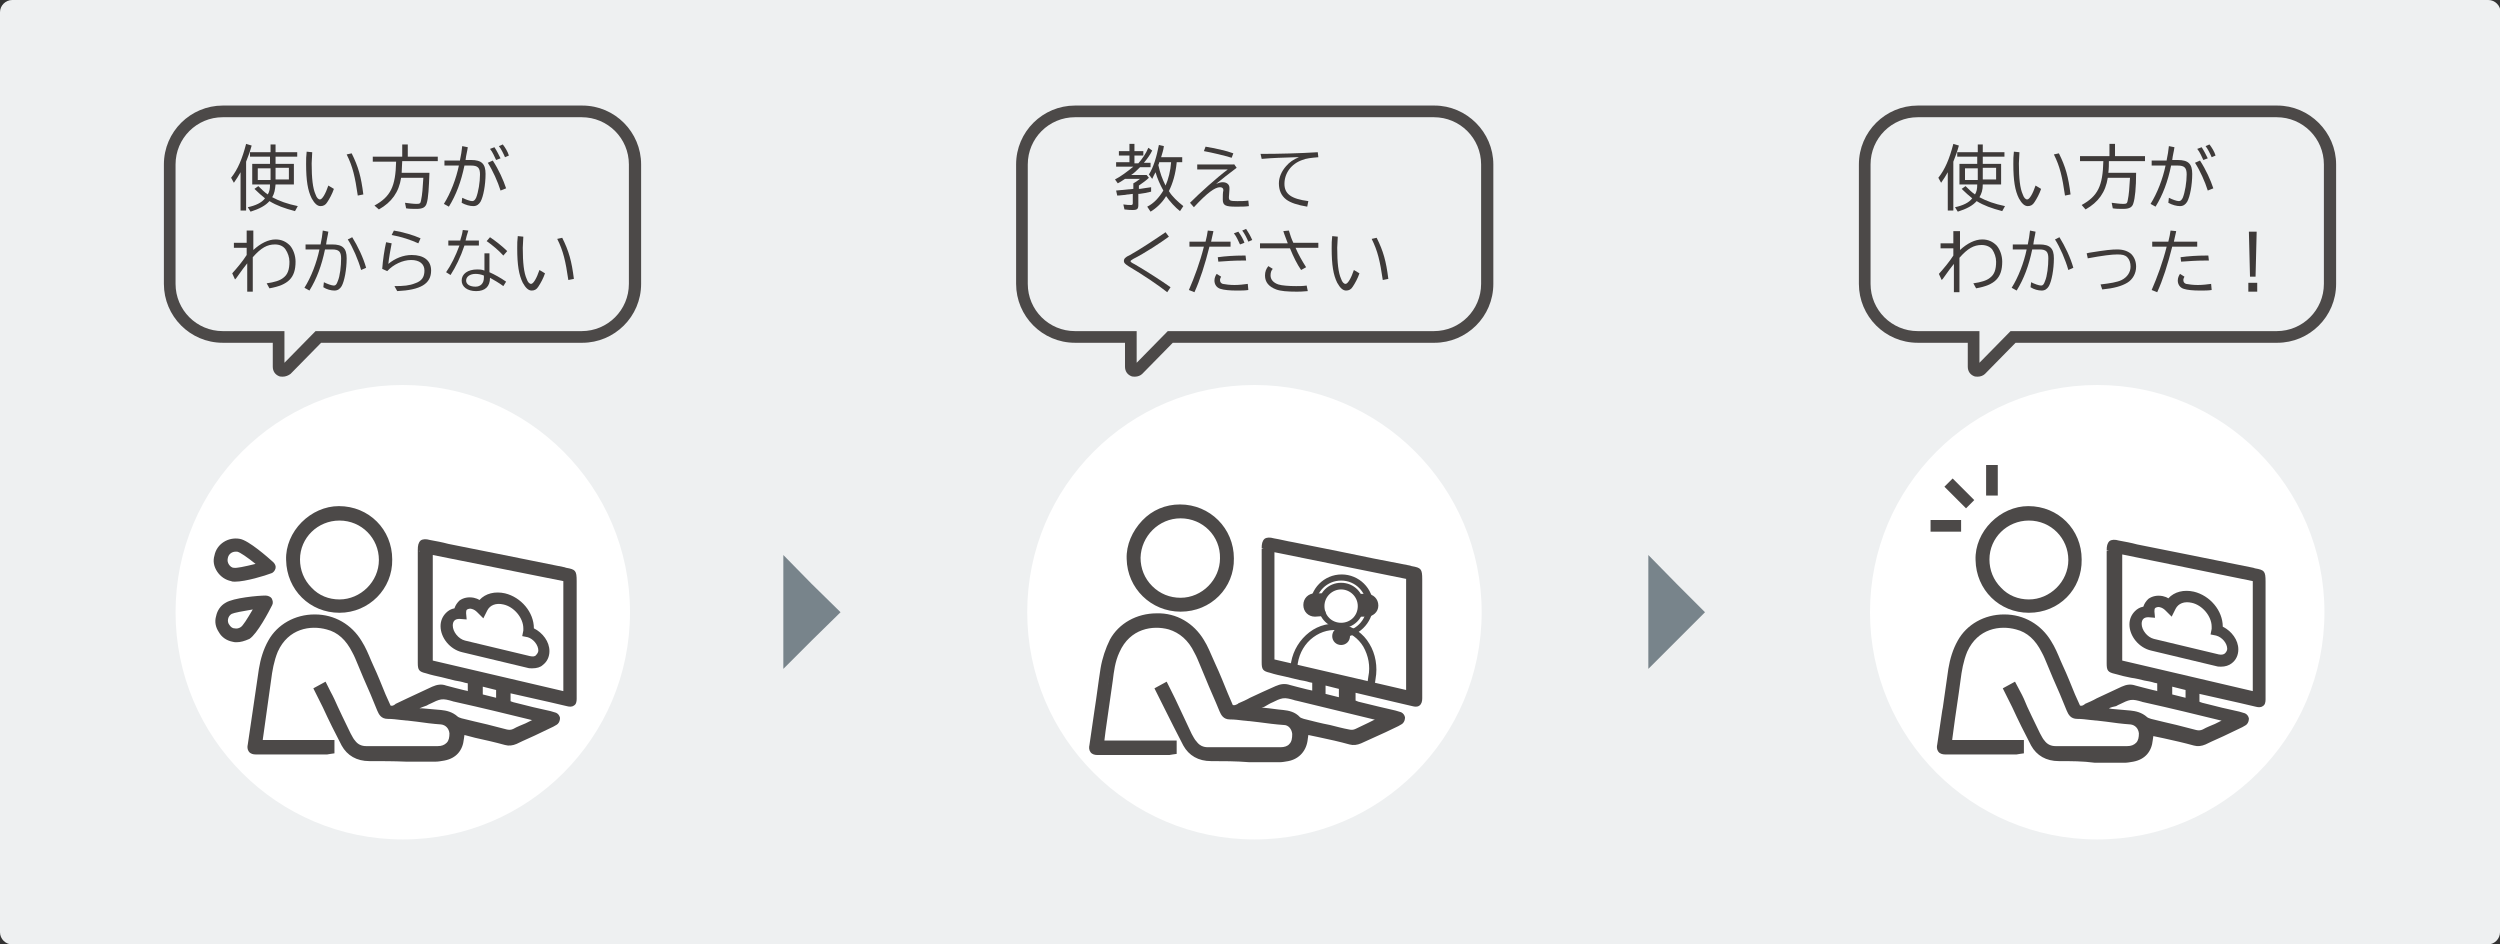 <?xml version="1.0" encoding="utf-8"?>
<!-- Generator: Adobe Illustrator 27.1.1, SVG Export Plug-In . SVG Version: 6.00 Build 0)  -->
<svg version="1.1" id="レイヤー_1" xmlns="http://www.w3.org/2000/svg" xmlns:xlink="http://www.w3.org/1999/xlink" x="0px"
	 y="0px" width="450px" height="170px" viewBox="0 0 450 170" style="enable-background:new 0 0 450 170;" xml:space="preserve">
<rect x="0" y="0" width="450" height="170" fill="#333333" stroke="none"/>
<style type="text/css">
	.st0{fill:#EEF0F1;}
	.st1{fill:#3E3A39;}
	.st2{fill:#4C4948;}
	.st3{fill:#78848B;}
	.st4{fill:#FFFFFF;}
</style>
<g>
	<path class="st0" d="M450,167.8c0,1.2-1,2.2-2.2,2.2H2.2C1,170,0,169,0,167.8V2.2C0,1,1,0,2.2,0h445.7c1.2,0,2.2,1,2.2,2.2V167.8z"
		/>
</g>
<g>
	<g>
		<path class="st1" d="M351.5,37.9h-0.9v-6.9c-0.4,0.7-0.7,1.2-1.2,1.9l-0.5-0.9c1.2-1.5,2-3.4,2.7-6.1l1,0.3
			c-0.3,1.1-0.6,1.9-1,2.9V37.9z M356,28.2h-3.7v-0.8h3.7v-1.4h0.9v1.4h3.9v0.8h-3.9v1.3h3.3v3.7h-3.3c0,1-0.2,1.6-0.6,2.3
			c1.3,0.7,2.7,1.2,4.6,1.6l-0.5,0.9c-1.9-0.5-3.3-1-4.6-1.8c-0.7,0.8-1.8,1.4-3.4,1.9l-0.5-0.8c1.4-0.3,2.5-0.8,3.1-1.6
			c-0.6-0.5-1.2-1-1.9-1.7l0.7-0.5c0.6,0.6,1.1,1.1,1.7,1.5c0.3-0.5,0.4-1,0.4-1.8h-3.2v-3.7h3.2V28.2z M353.7,30.3v2.1h2.3v-2.1
			H353.7z M356.9,32.3h2.4v-2.1h-2.4V32.3z"/>
		<path class="st1" d="M367.4,34c-0.3,0.9-0.8,1.8-1.2,2.4c-0.3,0.5-0.7,0.7-1.2,0.7c-0.6,0-1.1-0.5-1.6-1.4c-0.7-1.4-1-3.2-1-6.2
			c0-0.8,0-1.4,0.1-2.2l1,0.1c0,0.7-0.1,1.3-0.1,2c0,2.7,0.2,4.5,0.7,5.6c0.2,0.6,0.5,0.9,0.8,0.9c0.4,0,1-1,1.5-2.5L367.4,34z
			 M371.7,35.2c-0.5-3.4-0.9-5.2-2-7.4l0.9-0.2c1.2,2.4,1.7,4.2,2.1,7.4L371.7,35.2z"/>
		<path class="st1" d="M379.6,29c0,0.5,0,1.4-0.1,2.1h5c0,2.7-0.2,4.6-0.5,5.5c-0.2,0.7-0.7,1-1.8,1c-0.7,0-1.3,0-1.9-0.1l-0.2-1
			c0.8,0.1,1.5,0.2,2.1,0.2c0.6,0,0.7-0.1,0.8-0.7c0.2-0.9,0.3-2.2,0.4-4h-4c-0.4,2.6-1.7,4.4-4,5.7l-0.7-0.8
			c2.9-1.6,3.8-3.4,3.9-7.9h-4.2v-0.9h5.3v-2.2h1v2.2h5.4V29H379.6z"/>
		<path class="st1" d="M390,28.8c0.2-0.9,0.3-1.6,0.4-2.5l1,0.2c-0.1,0.8-0.3,1.4-0.4,2.3h1c1.9,0,2.6,0.7,2.6,2.5
			c0,2-0.4,4.1-0.9,5c-0.3,0.5-0.7,0.8-1.3,0.8c-0.6,0-1.4-0.2-2.1-0.6l0.1-0.9c0.6,0.3,1.4,0.6,1.8,0.6c0.3,0,0.5-0.2,0.7-0.6
			c0.4-1,0.7-2.8,0.7-4.2c0-1.2-0.4-1.6-1.6-1.6h-1.2c-0.6,2.9-1.5,5.3-2.8,7.4l-0.9-0.5c1.2-1.9,2.2-4.5,2.7-6.9h-2.5v-0.9H390z
			 M397.4,34.3c-0.5-1.6-1.4-3.6-2.3-5l0.9-0.4c1.1,1.7,1.9,3.5,2.4,5L397.4,34.3z M396.6,28.8c-0.3-0.6-0.6-1.4-1.1-2l0.8-0.3
			c0.4,0.6,0.8,1.4,1.1,2L396.6,28.8z M398.1,28.3c-0.3-0.7-0.7-1.5-1.1-2l0.7-0.3c0.4,0.5,0.9,1.3,1.1,2L398.1,28.3z"/>
		<path class="st1" d="M352.8,41.6V45c1.3-1.2,2.7-1.9,4-1.9c1.1,0,1.9,0.4,2.6,1.1c0.6,0.7,1,1.8,1,2.9c0,2.9-1.3,4.2-4.7,4.8
			l-0.5-0.9c1.4-0.2,2.4-0.5,3-1c0.8-0.6,1.1-1.5,1.1-2.9c0-0.8-0.3-1.6-0.7-2.2c-0.4-0.5-1.1-0.8-1.9-0.8c-1.4,0-2.5,0.6-4,2.3v6.2
			h-1v-5.1c-0.5,0.6-1,1.3-2,2.7l-0.2,0.2l-0.5-1.1c0.9-1,1.9-2.2,2.6-3.3v-1.3h-2.3v-0.9h2.3v-2.2H352.8z"/>
		<path class="st1" d="M365,44c0.2-0.9,0.3-1.6,0.4-2.5l1,0.2c-0.1,0.8-0.3,1.4-0.4,2.3h1.1c1.9,0,2.6,0.7,2.6,2.5
			c0,2-0.4,4.1-0.9,5c-0.3,0.5-0.7,0.8-1.3,0.8c-0.6,0-1.4-0.2-2-0.6l0.1-0.9c0.6,0.3,1.4,0.6,1.8,0.6c0.3,0,0.5-0.2,0.7-0.8
			c0.4-0.9,0.6-2.7,0.6-4.1c0-1.2-0.4-1.6-1.6-1.6h-1.3c-0.6,2.9-1.5,5.3-2.8,7.4l-0.9-0.5c1.2-1.9,2.2-4.5,2.7-6.9h-2.5V44H365z
			 M372.3,48.6c-0.5-1.8-1.5-4.1-2.4-5.5l0.8-0.4c1,1.6,2,3.7,2.5,5.5L372.3,48.6z"/>
		<path class="st1" d="M376,45.5c3.1-0.5,4.1-0.6,5.1-0.6c1.1,0,1.9,0.3,2.5,0.8c0.6,0.6,0.9,1.4,0.9,2.3c0,1.2-0.6,2.3-1.6,2.9
			c-1,0.6-2.4,1-4.5,1.2l-0.3-0.9c1.7-0.2,3-0.4,3.8-0.8c1-0.5,1.6-1.4,1.6-2.4c0-0.7-0.2-1.3-0.6-1.7c-0.4-0.4-0.9-0.5-1.8-0.5
			c-1,0-2.6,0.2-5.3,0.7l-0.2-0.9L376,45.5z"/>
		<path class="st1" d="M390.3,43.5c0.2-0.8,0.3-1.3,0.4-2l1,0.1l0,0.1c-0.2,0.8-0.3,1.4-0.4,1.8h4.2v0.9h-4.5
			c-0.8,3.2-1.7,6-2.7,8.2l-1-0.4c1-2.3,2-5,2.7-7.8h-2.6v-0.9H390.3z M398.1,52.2c-0.6,0.1-1.3,0.1-2.1,0.1c-1.2,0-2.3-0.1-2.9-0.3
			c-0.7-0.2-1.1-0.8-1.1-1.5c0-0.5,0.2-0.9,0.4-1.2l0.8,0.5c-0.1,0.2-0.2,0.4-0.2,0.6c0,0.4,0.2,0.6,0.5,0.7
			c0.5,0.1,1.3,0.2,2.1,0.2c0.8,0,1.7-0.1,2.4-0.2L398.1,52.2z M392.5,46.3c1.4-0.2,3.1-0.3,4.5-0.3h0.5l0.1,0.9h-0.8
			c-1.4,0-2.8,0.1-4.2,0.2L392.5,46.3z"/>
		<path class="st1" d="M406.3,50.9v1.6h-1.6v-1.6H406.3z M406.2,41.7l-0.2,8.1H405l-0.2-8.1H406.2z"/>
	</g>
	<path class="st2" d="M356,67.8c-0.2,0-0.5,0-0.7-0.1c-0.7-0.3-1.1-0.9-1.1-1.7v-4.3h-9c-5.9,0-10.6-4.8-10.6-10.6V29.6
		c0-5.9,4.8-10.6,10.6-10.6h64.7c5.8,0,10.6,4.8,10.6,10.6v21.5c0,5.9-4.8,10.6-10.6,10.6h-47.1l-5.5,5.6
		C357,67.6,356.5,67.8,356,67.8z M345.2,21.1c-4.7,0-8.5,3.8-8.5,8.5v21.5c0,4.7,3.8,8.5,8.5,8.5h11.1v5.7l5.6-5.7h47.9
		c4.7,0,8.5-3.8,8.5-8.5V29.6c0-4.7-3.8-8.5-8.5-8.5H345.2z"/>
</g>
<g>
	<g>
		<path class="st1" d="M44.2,37.9h-0.9v-6.9c-0.4,0.7-0.7,1.2-1.2,1.9L41.6,32c1.2-1.5,2-3.4,2.7-6.1l1,0.3c-0.3,1.1-0.6,1.9-1,2.9
			V37.9z M48.7,28.2h-3.7v-0.8h3.7v-1.4h0.9v1.4h3.9v0.8h-3.9v1.3h3.3v3.7h-3.3c-0.1,1-0.2,1.6-0.6,2.3c1.3,0.7,2.7,1.2,4.6,1.6
			l-0.5,0.9c-1.9-0.5-3.3-1-4.6-1.8c-0.7,0.8-1.8,1.4-3.4,1.9l-0.5-0.8c1.4-0.3,2.5-0.8,3.1-1.6c-0.6-0.5-1.2-1-1.9-1.7l0.7-0.5
			c0.6,0.6,1.1,1.1,1.7,1.5c0.3-0.5,0.4-1,0.4-1.8h-3.2v-3.7h3.2V28.2z M46.4,30.3v2.1h2.3v-2.1H46.4z M49.6,32.3H52v-2.1h-2.4V32.3
			z"/>
		<path class="st1" d="M60.1,34c-0.3,0.9-0.8,1.8-1.2,2.4c-0.3,0.5-0.7,0.7-1.2,0.7c-0.6,0-1.1-0.5-1.6-1.4c-0.7-1.4-1-3.2-1-6.2
			c0-0.8,0-1.4,0.1-2.2l1,0.1c0,0.7-0.1,1.3-0.1,2c0,2.7,0.2,4.5,0.7,5.6c0.2,0.6,0.5,0.9,0.8,0.9c0.4,0,1-1,1.5-2.5L60.1,34z
			 M64.4,35.2c-0.5-3.4-0.9-5.2-2-7.4l0.9-0.2c1.2,2.4,1.7,4.2,2.1,7.4L64.4,35.2z"/>
		<path class="st1" d="M72.4,29c0,0.5-0.1,1.4-0.1,2.1h5c-0.1,2.7-0.2,4.6-0.5,5.5c-0.2,0.7-0.7,1-1.8,1c-0.7,0-1.3,0-1.9-0.1
			l-0.2-1c0.8,0.1,1.5,0.2,2.1,0.2c0.6,0,0.7-0.1,0.8-0.7c0.2-0.9,0.3-2.2,0.4-4h-4c-0.4,2.6-1.7,4.4-4,5.7L67.4,37
			c2.9-1.6,3.8-3.4,3.9-7.9h-4.2v-0.9h5.3v-2.2h1v2.2h5.4V29H72.4z"/>
		<path class="st1" d="M82.8,28.8c0.2-0.9,0.3-1.6,0.4-2.5l1,0.2c-0.1,0.8-0.3,1.4-0.4,2.3h1c1.9,0,2.6,0.7,2.6,2.5
			c0,2-0.4,4.1-0.9,5c-0.3,0.5-0.7,0.8-1.3,0.8c-0.6,0-1.4-0.2-2.1-0.6l0.1-0.9c0.6,0.3,1.4,0.6,1.8,0.6c0.3,0,0.5-0.2,0.7-0.6
			c0.4-1,0.7-2.8,0.7-4.2c0-1.2-0.4-1.6-1.6-1.6h-1.2c-0.6,2.9-1.5,5.3-2.8,7.4l-0.9-0.5c1.2-1.9,2.2-4.5,2.7-6.9H80v-0.9H82.8z
			 M90.1,34.3c-0.5-1.6-1.4-3.6-2.3-5l0.9-0.4c1.1,1.7,1.9,3.5,2.4,5L90.1,34.3z M89.3,28.8c-0.3-0.6-0.6-1.4-1.1-2l0.8-0.3
			c0.4,0.6,0.8,1.4,1.1,2L89.3,28.8z M90.9,28.3c-0.3-0.7-0.7-1.5-1.1-2l0.7-0.3c0.4,0.5,0.9,1.3,1.1,2L90.9,28.3z"/>
		<path class="st1" d="M45.6,41.6V45c1.3-1.2,2.7-1.9,4-1.9c1.1,0,1.9,0.4,2.6,1.1c0.6,0.7,1,1.8,1,2.9c0,2.9-1.3,4.2-4.7,4.8L48,51
			c1.4-0.2,2.4-0.5,3-1c0.8-0.6,1.1-1.5,1.1-2.9c0-0.8-0.3-1.6-0.7-2.2C51,44.3,50.3,44,49.5,44c-1.4,0-2.5,0.6-4,2.3v6.2h-1v-5.1
			c-0.5,0.6-1,1.3-2,2.7l-0.2,0.2l-0.5-1.1c0.9-1,1.9-2.2,2.6-3.3v-1.3h-2.3v-0.9h2.3v-2.2H45.6z"/>
		<path class="st1" d="M57.7,44c0.2-0.9,0.3-1.6,0.4-2.5l1,0.2c-0.1,0.8-0.3,1.4-0.4,2.3h1.1c1.9,0,2.6,0.7,2.6,2.5
			c0,2-0.4,4.1-0.9,5c-0.3,0.5-0.7,0.8-1.3,0.8c-0.6,0-1.4-0.2-2-0.6l0.1-0.9c0.6,0.3,1.4,0.6,1.8,0.6c0.3,0,0.5-0.2,0.7-0.8
			c0.4-0.9,0.6-2.7,0.6-4.1c0-1.2-0.4-1.6-1.6-1.6h-1.3c-0.6,2.9-1.5,5.3-2.8,7.4l-0.9-0.5c1.2-1.9,2.2-4.5,2.7-6.9H55V44H57.7z
			 M65,48.6c-0.5-1.8-1.5-4.1-2.4-5.5l0.8-0.4c1,1.6,2,3.7,2.5,5.5L65,48.6z"/>
		<path class="st1" d="M68.8,48.4c0.1-1.5,0.4-3.5,0.7-4.8l1,0.2c-0.2,1-0.5,2.7-0.6,3.7c1.2-1,2.7-1.6,4.2-1.6c2.2,0,3.5,1,3.5,2.8
			c0,2.4-1.9,3.5-6.1,3.7L71,51.5c1.7,0,2.7-0.1,3.7-0.5c1.2-0.4,1.7-1.1,1.7-2.3c0-1.2-0.9-1.9-2.4-1.9c-1.5,0-3.2,0.8-4.3,2
			L68.8,48.4z M75.3,43.8c-1.3-0.6-3.1-1.2-4.8-1.5l0.4-0.8c1.7,0.3,3.5,0.8,4.8,1.4L75.3,43.8z"/>
		<path class="st1" d="M82.8,43.4c0.2-0.7,0.4-1.2,0.5-2l1,0.1c-0.2,0.6-0.4,1.3-0.5,1.8h2.4v0.9h-2.6c-0.7,2.1-1.6,3.9-2.5,5.3
			l-0.8-0.5c0.9-1.3,1.7-2.9,2.4-4.8h-2v-0.9H82.8z M88.1,45.5V49c0.9,0.4,2,1,3,1.7l-0.5,0.8c-0.8-0.6-1.7-1.1-2.4-1.5
			c0,1.6-0.9,2.4-2.5,2.4c-1.6,0-2.6-0.8-2.6-1.9c0-1.2,1.1-2,2.8-2c0.4,0,0.8,0,1.3,0.2v-3.1H88.1z M87.1,49.6
			c-0.5-0.2-1-0.3-1.5-0.3c-1,0-1.7,0.5-1.7,1.2c0,0.7,0.7,1.1,1.7,1.1c0.9,0,1.5-0.6,1.5-1.6V49.6z M90.6,46c-0.8-0.9-2-1.9-3-2.6
			l0.6-0.7c0.9,0.6,2.2,1.6,3.1,2.5L90.6,46z"/>
		<path class="st1" d="M98.1,49.2c-0.3,0.9-0.8,1.8-1.2,2.4c-0.3,0.5-0.7,0.7-1.2,0.7c-0.6,0-1.1-0.5-1.6-1.4c-0.7-1.4-1-3.2-1-6.2
			c0-0.8,0-1.4,0.1-2.2l1,0.1c0,0.7-0.1,1.3-0.1,2c0,2.7,0.2,4.5,0.7,5.6c0.2,0.6,0.5,0.9,0.8,0.9c0.4,0,1-1,1.5-2.5L98.1,49.2z
			 M102.3,50.4c-0.5-3.4-0.9-5.2-2-7.4l0.9-0.2c1.2,2.4,1.7,4.2,2.1,7.4L102.3,50.4z"/>
	</g>
	<path class="st2" d="M50.9,67.8c-0.2,0-0.5,0-0.7-0.1c-0.7-0.3-1.1-0.9-1.1-1.7v-4.3h-9c-5.9,0-10.6-4.8-10.6-10.6V29.6
		c0-5.9,4.8-10.6,10.6-10.6h64.7c5.9,0,10.6,4.8,10.6,10.6v21.5c0,5.9-4.8,10.6-10.6,10.6H57.8l-5.5,5.6
		C51.9,67.6,51.4,67.8,50.9,67.8z M40.1,21.1c-4.7,0-8.5,3.8-8.5,8.5v21.5c0,4.7,3.8,8.5,8.5,8.5h11.1v5.7l5.6-5.7h47.9
		c4.7,0,8.5-3.8,8.5-8.5V29.6c0-4.7-3.8-8.5-8.5-8.5H40.1z"/>
</g>
<polygon class="st3" points="141,110.2 141,99.9 146.1,105.1 151.3,110.2 146.1,115.3 141,120.4 "/>
<polygon class="st3" points="296.7,110.2 296.7,99.9 301.8,105.1 306.9,110.2 301.8,115.3 296.7,120.4 "/>
<g>
	<circle class="st4" cx="225.8" cy="110.2" r="40.9"/>
	<g>
		<path class="st2" d="M246.8,123.2c0,0-0.1,0-0.1,0c-0.3-0.1-0.6-0.4-0.5-0.7l0.1-0.7c0.4-1.9,0-3.8-0.9-5.4
			c-0.9-1.5-2.4-2.6-4.1-2.9c-1.7-0.3-3.4,0.1-4.9,1.2c-1.5,1.1-2.5,2.8-2.8,4.7l-0.1,0.7c-0.1,0.3-0.4,0.6-0.7,0.5
			c-0.3-0.1-0.6-0.4-0.5-0.7l0.1-0.7c0.4-2.2,1.6-4.1,3.3-5.4c1.7-1.3,3.8-1.8,5.9-1.4c2,0.4,3.8,1.6,4.9,3.5
			c1.1,1.8,1.5,4.1,1.1,6.3l-0.1,0.7C247.4,123,247.1,123.2,246.8,123.2z"/>
		<g>
			<g>
				<g>
					<path class="st2" d="M243.3,124.1c0,0.8,0,1.5,0,2.2c0.2,0.1,0.5,0.2,0.8,0.3c2.2,0.5,4.4,1.1,6.6,1.6c0.4,0.1,0.7,0.2,1.1,0.3
						c0.5,0.3,0.6,0.9,0.1,1.3c-0.2,0.2-0.5,0.3-0.8,0.4c-2.2,1-4.4,2-6.6,3c-0.6,0.3-1.2,0.3-1.8,0.2c-2.4-0.6-4.9-1.2-7.4-1.8
						c-0.1,0-0.3-0.1-0.5-0.1c0,0.4-0.1,0.8-0.1,1.1c-0.2,1.9-1.3,3.2-3.2,3.6c-0.5,0.1-1,0.2-1.6,0.2c-4,0-7.9,0-11.9,0
						c-2.1,0-3.7-0.8-4.7-2.6c-1.7-3.2-3.3-6.5-4.9-9.9c0.5-0.3,1-0.5,1.5-0.8c0.7,1.4,1.4,2.8,2,4.1c0.8,1.6,1.6,3.3,2.4,4.9
						c0.3,0.5,0.5,1,0.9,1.4c0.6,0.7,1.4,1.2,2.3,1.2c4.3,0,8.7,0,13,0c1.7,0,2.6-1.1,2.5-2.8c-0.1-1.1-0.8-1.9-1.9-2
						c-2.1-0.2-4.1-0.4-6.2-0.6c-1.2-0.1-2.3-0.3-3.5-0.4c-0.9,0-1.2-0.5-1.5-1.2c-1-2.5-2.1-5-3.2-7.5c-0.4-1-0.9-2.1-1.4-3.1
						c-1.1-2.1-2.6-3.7-4.9-4.4c-3.3-0.9-7.5,0-9.4,4.3c-0.8,1.7-1,3.5-1.3,5.3c-0.5,3.6-1,7.2-1.5,10.8c0,0.1,0,0.3,0,0.6
						c4.3,0,8.7,0,13,0c0,0.6,0,1.1,0,1.6c-0.3,0-0.6,0.1-0.9,0.1c-4.2,0-8.4,0-12.6,0c-0.1,0-0.2,0-0.3,0c-0.9-0.1-1.2-0.4-1.1-1.3
						c0.3-2.1,0.6-4.1,0.9-6.2c0.4-2.5,0.7-5.1,1.1-7.6c0.3-1.8,0.8-3.4,1.7-5c3.2-5.7,12.3-6.4,16.2,0.1c0.8,1.4,1.4,2.9,2.1,4.4
						c1.1,2.5,2.1,5,3.2,7.4c0.6,0.3,1,0,1.5-0.2c2.2-1,4.5-2,6.7-3.1c0.8-0.4,1.5-0.4,2.3-0.2c1.4,0.4,2.9,0.7,4.5,1.1
						c0-0.8,0-1.5,0-2.2c-0.9-0.2-1.7-0.4-2.6-0.6c-1.8-0.4-3.5-0.8-5.3-1.2c-1.1-0.3-1.2-0.4-1.2-1.5c0-6.8,0-13.6,0-20.4
						c0,0,0-0.1,0-0.1c0-1.4,0.3-1.7,1.7-1.4c1.9,0.4,3.8,0.8,5.6,1.1c6.3,1.3,12.6,2.5,18.8,3.8c1.9,0.4,1.8,0.3,1.8,2.2
						c0,6.8,0,13.6,0,20.4c0,0.3,0,0.5,0,0.8c0,1-0.3,1.2-1.3,1c-1.5-0.3-3-0.7-4.5-1C247.4,125.1,245.4,124.6,243.3,124.1z
						 M229,119.1c8.2,1.9,16.3,3.8,24.5,5.7c0-7,0-13.9,0-20.9c-8.1-1.6-16.3-3.3-24.5-5C229,105.7,229,112.3,229,119.1z
						 M248.6,129.5c-0.5-0.1-0.8-0.3-1.1-0.3c-4.5-1.1-9.1-2.2-13.6-3.3c-1-0.2-2-0.7-3-0.6c-1,0.1-1.9,0.7-2.8,1.2
						c-0.7,0.3-1.5,0.7-2.2,1c0.2,0.2,0.3,0.2,0.4,0.2c1.5,0.2,3.1,0.3,4.6,0.5c1,0.1,2,0.4,2.8,1.1c0.2,0.2,0.6,0.4,0.9,0.4
						c2.7,0.7,5.4,1.3,8.1,2c0.5,0.1,1,0.1,1.5-0.2c1.2-0.6,2.4-1.1,3.6-1.7C248,129.9,248.2,129.7,248.6,129.5z M238.2,125.2
						c1.1,0.3,2.1,0.5,3.3,0.8c0-0.8,0-1.5,0-2.3c-1.1-0.2-2.1-0.5-3.3-0.8C238.2,123.7,238.2,124.4,238.2,125.2z"/>
					<path class="st2" d="M218,137c-2.3,0-4-1-5-2.8c-1.2-2.3-2.3-4.5-3.5-6.9c-0.5-1-1-2-1.5-3l-0.2-0.4l2.2-1.2l0.8,1.6
						c0.5,1,1,2,1.4,2.9l0.8,1.7c0.5,1.1,1,2.1,1.5,3.2c0.3,0.5,0.5,1,0.9,1.4c0.5,0.7,1.2,1,2,1l3.2,0c3.3,0,6.6,0,9.9,0
						c0.7,0,1.3-0.2,1.6-0.6c0.4-0.4,0.5-1,0.5-1.8c-0.1-0.9-0.7-1.6-1.5-1.6c-1.5-0.1-3-0.3-4.5-0.5l-1.7-0.2
						c-0.4,0-0.7-0.1-1.1-0.1c-0.8-0.1-1.6-0.2-2.4-0.2c-1.2,0-1.6-0.8-1.9-1.5c-0.8-2-1.7-3.9-2.5-5.9l-1-2.4
						c-0.3-0.7-0.6-1.5-1-2.2c-1.1-2.3-2.7-3.6-4.6-4.2c-2.9-0.8-7-0.2-8.9,4.1c-0.8,1.7-1,3.5-1.2,5.1c-0.4,3-0.9,6.1-1.3,9.1
						l-0.2,1.6c0,0,0,0.1,0,0.1h13v2.4l-0.7,0.1c-0.2,0-0.4,0.1-0.6,0.1c-3.4,0-6.7,0-10.1,0h-2.5c-0.2,0-0.3,0-0.4,0
						c-0.4,0-0.9-0.1-1.2-0.5c-0.3-0.4-0.3-0.9-0.2-1.3c0.3-2.1,0.6-4.1,0.9-6.2c0.4-2.5,0.7-5.1,1.1-7.6c0.3-1.8,0.9-3.6,1.7-5.2
						c1.6-2.9,4.8-4.7,8.4-4.7c3.6-0.1,6.7,1.8,8.5,4.8c0.7,1.1,1.2,2.4,1.7,3.5l0.4,0.9c0.8,1.7,1.5,3.5,2.2,5.2l0.9,2.1
						c0.3,0.1,0.5,0,0.9-0.2l0.1-0.1c0.7-0.3,1.4-0.6,2.1-1c1.5-0.7,3-1.4,4.6-2.1c0.9-0.4,1.7-0.5,2.6-0.2c1,0.3,2,0.5,3.1,0.8
						c0.3,0.1,0.6,0.1,0.9,0.2v-1.4l-0.5-0.1c-0.6-0.2-1.2-0.3-1.8-0.4c-0.8-0.2-1.6-0.4-2.5-0.6c-0.9-0.2-1.9-0.4-2.8-0.7
						c-1.3-0.3-1.5-0.6-1.5-1.9l0-20.4l0.4-0.1l-0.4,0c0-0.8,0.1-1.3,0.5-1.7c0.4-0.3,1-0.3,1.7-0.1c1.2,0.2,2.3,0.5,3.5,0.7l8,1.6
						c4.3,0.9,8.7,1.8,13,2.6l0.3,0.1c1.7,0.3,1.9,0.5,1.9,2.4v0.2c0,4.5,0,9.1,0,13.6l0,7c0,0.2,0,0.4,0,0.6c0,0.5-0.1,1-0.5,1.3
						c-0.4,0.3-0.9,0.2-1.3,0.1c-1-0.2-2-0.5-3-0.7l-7.2-1.7v1.4c0.2,0.1,0.3,0.1,0.5,0.2c1.2,0.3,2.5,0.6,3.7,0.9l3,0.7
						c0.3,0.1,0.7,0.2,1,0.3c0.4,0.2,0.6,0.5,0.7,0.9c0,0.4-0.1,0.8-0.4,1.1c-0.2,0.2-0.5,0.3-0.8,0.5l-2.3,1.1
						c-1.5,0.7-2.9,1.3-4.4,2c-0.7,0.3-1.4,0.4-2.1,0.2c-1.8-0.5-3.6-0.9-5.5-1.3l-1.9-0.4c0,0,0,0,0,0l-0.1,0.7
						c-0.2,2.1-1.5,3.6-3.5,4c-0.6,0.1-1.1,0.2-1.6,0.2c-1.8,0-3.6,0-5.4,0C222.4,137,220.2,137,218,137C218,137,218,137,218,137z
						 M209,124.2c0.4,0.9,0.9,1.8,1.3,2.6c1.2,2.4,2.3,4.7,3.5,6.9c0.8,1.6,2.3,2.4,4.3,2.4c0,0,0,0,0,0c2.2,0,4.3,0,6.5,0
						c1.8,0,3.6,0,5.4,0c0.5,0,1-0.1,1.5-0.2c1.7-0.3,2.7-1.5,2.9-3.2l0.1-1.6l0.7,0.1c0.1,0,0.2,0,0.3,0.1l1.9,0.4
						c1.8,0.4,3.7,0.9,5.5,1.3c0.6,0.1,1,0.1,1.6-0.1c1.4-0.7,2.9-1.4,4.4-2l2.2-1c0.3-0.1,0.5-0.2,0.7-0.4c0.1-0.1,0.2-0.2,0.1-0.3
						c0-0.1,0-0.2-0.2-0.3c-0.2-0.1-0.5-0.2-0.8-0.3l-3-0.7c-1.2-0.3-2.5-0.6-3.7-0.9c-0.2-0.1-0.4-0.1-0.6-0.2l-0.5-0.2v-3l8.2,1.9
						c1,0.2,2,0.5,3,0.7c0.5,0.1,0.6,0,0.6,0c0,0,0.1-0.1,0.1-0.6c0-0.2,0-0.4,0-0.6l0-0.2l0-6.8c0-4.5,0-9.1,0-13.6l0-0.2
						c0-1.4,0-1.4-1.2-1.6l-0.3-0.1c-4.3-0.9-8.7-1.8-13-2.6l-8-1.6c-1.2-0.2-2.3-0.5-3.5-0.7c-0.5-0.1-0.9-0.1-1,0
						c-0.2,0.1-0.2,0.8-0.2,1l-0.4,0.1h0.4l0,20.4c0,0.9,0,0.9,0.9,1.1c0.9,0.2,1.9,0.4,2.8,0.6c0.8,0.2,1.7,0.4,2.5,0.6
						c0.6,0.1,1.2,0.3,1.8,0.4l1.1,0.3v3.1l-0.5-0.1c-0.5-0.1-0.9-0.2-1.4-0.3c-1.1-0.2-2.1-0.5-3.1-0.8c-0.7-0.2-1.3-0.1-2,0.2
						c-1.5,0.7-3,1.4-4.6,2.1c-0.7,0.3-1.4,0.6-2.1,1l-0.1,0.1c-0.4,0.2-1,0.5-1.7,0.1l-0.1-0.1l-1-2.4c-0.7-1.7-1.5-3.4-2.2-5.2
						l-0.4-0.9c-0.5-1.2-1-2.4-1.7-3.4c-1.7-2.8-4.5-4.4-7.7-4.4c0,0-0.1,0-0.1,0c-3.2,0-6.2,1.7-7.6,4.3c-0.8,1.5-1.4,3.1-1.6,4.9
						c-0.4,2.5-0.7,5.1-1.1,7.6c-0.3,2.1-0.6,4.1-0.9,6.2c0,0.3,0,0.5,0.1,0.6c0.1,0.1,0.3,0.2,0.6,0.2c0.1,0,0.1,0,0.2,0l0.1,0
						l2.5,0c3.4,0,6.7,0,10.1,0c0.2,0,0.3,0,0.5,0v-0.8h-13l0-0.7c0-0.2,0-0.3,0-0.4l0.2-1.6c0.4-3.1,0.8-6.1,1.3-9.2
						c0.2-1.7,0.5-3.6,1.3-5.4c2-4.5,6.4-5.5,9.9-4.5c2.2,0.6,3.9,2.1,5.2,4.6c0.4,0.8,0.7,1.5,1,2.3l1,2.4c0.8,2,1.7,3.9,2.5,5.9
						c0.3,0.7,0.6,0.9,1.2,1c0.8,0,1.6,0.1,2.4,0.2c0.4,0,0.7,0.1,1.1,0.1l1.7,0.2c1.5,0.2,3,0.3,4.5,0.5c1.3,0.1,2.2,1.1,2.3,2.4
						c0.1,1-0.2,1.8-0.7,2.4c-0.5,0.6-1.3,0.9-2.2,0.9c-3.3,0-6.6,0-9.9,0l-3.2,0c-1.1,0-2-0.5-2.7-1.3c-0.3-0.4-0.7-0.9-0.9-1.5
						c-0.5-1.1-1-2.1-1.5-3.2l-0.8-1.7c-0.5-1-0.9-1.9-1.4-2.9l-0.4-0.8L209,124.2z M243.2,132.3c-0.2,0-0.4,0-0.6-0.1
						c-1.1-0.3-2.3-0.6-3.4-0.8c-1.6-0.4-3.1-0.8-4.7-1.1c-0.3-0.1-0.8-0.2-1.1-0.5c-0.6-0.6-1.4-0.9-2.5-1
						c-1.2-0.1-2.3-0.2-3.5-0.4l-1.1-0.1c-0.2,0-0.4-0.1-0.7-0.4l-0.4-0.4l1.2-0.5c0.5-0.2,1-0.5,1.6-0.7c0.3-0.1,0.5-0.3,0.8-0.4
						c0.7-0.4,1.4-0.7,2.1-0.8c0.8-0.1,1.6,0.1,2.3,0.4c0.3,0.1,0.5,0.2,0.8,0.2c4.5,1.1,9.1,2.2,13.6,3.3c0.2,0.1,0.4,0.1,0.7,0.2
						l1.4,0.4l-1.2,0.7c-0.2,0.1-0.3,0.2-0.5,0.3c-0.4,0.2-0.9,0.4-1.3,0.6c-0.8,0.3-1.5,0.7-2.3,1.1
						C244,132.2,243.6,132.3,243.2,132.3z M227.1,127.4l0.4,0c1.2,0.1,2.3,0.3,3.5,0.4c0.9,0.1,2.1,0.3,3,1.3
						c0.1,0.1,0.4,0.2,0.7,0.3c1.6,0.4,3.1,0.8,4.7,1.1c1.2,0.3,2.3,0.6,3.4,0.8c0.4,0.1,0.8,0.1,1.2-0.1c0.8-0.4,1.5-0.7,2.3-1.1
						c0.4-0.2,0.8-0.4,1.2-0.6c-0.1,0-0.1,0-0.2,0c-4.5-1.1-9.1-2.2-13.6-3.3c-0.3-0.1-0.6-0.1-0.8-0.2c-0.7-0.2-1.4-0.4-2-0.3
						c-0.6,0.1-1.2,0.4-1.8,0.7c-0.3,0.1-0.6,0.3-0.8,0.4C227.8,127.1,227.5,127.3,227.1,127.4z M241.8,126.5l-4.1-1v-3.1l4.1,0.9
						V126.5z M238.6,124.9l2.4,0.6V124l-2.4-0.6V124.9z M254,125.3l-25.4-5.9V98.5l25.4,5.1V125.3z M229.4,118.7l23.7,5.5v-20
						l-23.7-4.8V118.7z"/>
				</g>
				<g>
					<path class="st2" d="M221.8,100.5c0,5.1-4.1,9.2-9.2,9.2c-5.1,0-9.2-4-9.3-9.1c-0.1-5,4-9.3,9.2-9.3
						C217.7,91.2,221.8,95.3,221.8,100.5z M212.6,92.9c-4.2,0-7.6,3.3-7.6,7.5c0,4.2,3.4,7.7,7.6,7.7c4.1,0,7.6-3.4,7.6-7.6
						C220.1,96.3,216.7,92.9,212.6,92.9z"/>
					<path class="st2" d="M212.5,110.1c-5.3,0-9.6-4.2-9.7-9.5c-0.1-2.5,1-5,2.8-6.9c1.8-1.9,4.2-2.9,6.8-2.9c0,0,0,0,0,0
						c5.4,0,9.7,4.3,9.7,9.7C222.2,105.8,218,110.1,212.5,110.1C212.6,110.1,212.6,110.1,212.5,110.1z M212.5,91.6
						c-2.3,0-4.5,0.9-6.2,2.6c-1.7,1.7-2.6,4-2.5,6.3c0.1,4.9,4,8.7,8.8,8.7c0,0,0,0,0,0c4.9,0,8.8-3.9,8.8-8.8
						C221.3,95.5,217.4,91.7,212.5,91.6C212.5,91.6,212.5,91.6,212.5,91.6z M212.5,108.5C212.5,108.5,212.5,108.5,212.5,108.5
						c-2.1,0-4.1-0.8-5.7-2.4c-1.5-1.5-2.4-3.6-2.3-5.7c0-4.4,3.6-7.9,8-7.9c0,0,0,0,0,0c4.4,0,8,3.6,8,8
						C220.5,104.8,216.9,108.5,212.5,108.5z M212.5,93.3c-3.9,0-7.1,3.2-7.2,7.1c0,1.9,0.7,3.7,2.1,5.1c1.4,1.4,3.2,2.1,5.1,2.1
						c0,0,0,0,0,0c3.9,0,7.1-3.3,7.1-7.1C219.7,96.5,216.5,93.3,212.5,93.3L212.5,93.3C212.6,93.3,212.6,93.3,212.5,93.3z"/>
				</g>
			</g>
		</g>
		<g>
			<g>
				<path class="st2" d="M241.4,114.7c-0.3,0-0.5-0.2-0.5-0.5s0.2-0.5,0.5-0.5c2.5,0,4.6-2,4.6-4.6c0-2.5-2-4.6-4.6-4.6
					c-2.5,0-4.6,2-4.6,4.6c0,0.3-0.2,0.5-0.5,0.5c-0.3,0-0.5-0.2-0.5-0.5c0-3.1,2.5-5.7,5.7-5.7c3.1,0,5.7,2.5,5.7,5.7
					C247,112.2,244.5,114.7,241.4,114.7z"/>
				<g>
					<path class="st2" d="M244.9,110.4l1.1,0c0.9,0,1.5-0.7,1.5-1.5c0-0.9-0.7-1.5-1.5-1.5h-1.1"/>
					<path class="st2" d="M246,111l-1.1,0c-0.3,0-0.5-0.3-0.5-0.6c0-0.3,0.2-0.5,0.5-0.5c0,0,0,0,0,0l1.1,0c0.5,0,1-0.4,1-1
						c0-0.6-0.4-1-1-1h-1.1c-0.3,0-0.5-0.2-0.5-0.5s0.2-0.5,0.5-0.5h1.1c1.2,0,2.1,0.9,2.1,2.1S247.1,111,246,111z"/>
				</g>
				<g>
					<path class="st2" d="M238.1,110.4l-1.4,0c-0.9,0-1.5-0.7-1.5-1.5c0-0.9,0.7-1.5,1.5-1.5h1.4"/>
					<path class="st2" d="M236.7,111c-1.2,0-2.1-0.9-2.1-2.1s0.9-2.1,2.1-2.1h1.4c0.3,0,0.5,0.2,0.5,0.5s-0.2,0.5-0.5,0.5h-1.4
						c-0.6,0-1,0.4-1,1c0,0.6,0.4,1,1,1l1.4,0c0,0,0,0,0,0c0.3,0,0.5,0.2,0.5,0.5c0,0.3-0.2,0.5-0.5,0.6L236.7,111z"/>
				</g>
				<g>
					<circle class="st2" cx="241.4" cy="114.4" r="1.1"/>
					<path class="st2" d="M241.4,116.1c-0.9,0-1.6-0.7-1.6-1.6s0.7-1.6,1.6-1.6c0.9,0,1.6,0.7,1.6,1.6S242.3,116.1,241.4,116.1z
						 M241.4,113.9c-0.3,0-0.5,0.2-0.5,0.5s0.2,0.5,0.5,0.5c0.3,0,0.5-0.2,0.5-0.5S241.7,113.9,241.4,113.9z"/>
				</g>
			</g>
			<path class="st2" d="M241.4,113.1c-2.2,0-4.1-1.8-4.1-4.1s1.8-4.1,4.1-4.1s4.1,1.8,4.1,4.1S243.6,113.1,241.4,113.1z
				 M241.4,106.1c-1.6,0-3,1.3-3,3s1.3,3,3,3s3-1.3,3-3S243,106.1,241.4,106.1z"/>
		</g>
	</g>
</g>
<g>
	<circle class="st4" cx="377.5" cy="110.2" r="40.9"/>
	<g>
		<g>
			<g>
				<g>
					<path class="st2" d="M395.6,124.2c0,0.8,0,1.5,0,2.2c0.2,0.1,0.5,0.2,0.8,0.3c2.2,0.5,4.4,1,6.5,1.6c0.4,0.1,0.7,0.2,1.1,0.3
						c0.5,0.3,0.6,0.9,0.1,1.3c-0.2,0.2-0.5,0.3-0.8,0.4c-2.2,1-4.3,2-6.5,3c-0.6,0.3-1.2,0.3-1.8,0.2c-2.4-0.6-4.9-1.2-7.3-1.8
						c-0.1,0-0.3-0.1-0.5-0.1c0,0.4-0.1,0.8-0.1,1.1c-0.2,1.9-1.3,3.2-3.2,3.5c-0.5,0.1-1,0.2-1.6,0.2c-3.9,0-7.9,0-11.8,0
						c-2.1,0-3.7-0.8-4.6-2.6c-1.7-3.2-3.2-6.5-4.9-9.8c0.5-0.3,1-0.5,1.5-0.8c0.7,1.4,1.4,2.8,2,4.1c0.8,1.6,1.5,3.2,2.3,4.8
						c0.2,0.5,0.5,1,0.9,1.4c0.6,0.7,1.4,1.2,2.3,1.2c4.3,0,8.6,0,12.9,0c1.7,0,2.6-1.1,2.5-2.8c-0.1-1.1-0.8-1.9-1.9-2
						c-2-0.2-4.1-0.4-6.1-0.6c-1.2-0.1-2.3-0.3-3.5-0.4c-0.9,0-1.2-0.5-1.5-1.2c-1-2.5-2.1-5-3.1-7.4c-0.4-1-0.8-2.1-1.3-3.1
						c-1.1-2.1-2.5-3.7-4.9-4.3c-3.3-0.9-7.4,0-9.3,4.3c-0.7,1.7-1,3.4-1.3,5.2c-0.5,3.6-1,7.1-1.5,10.7c0,0.1,0,0.3,0,0.6
						c4.3,0,8.6,0,12.9,0c0,0.6,0,1.1,0,1.6c-0.3,0-0.6,0.1-0.9,0.1c-4.2,0-8.3,0-12.5,0c-0.1,0-0.2,0-0.3,0
						c-0.9-0.1-1.2-0.4-1.1-1.3c0.3-2,0.6-4.1,0.9-6.1c0.4-2.5,0.7-5,1.1-7.5c0.3-1.8,0.8-3.4,1.7-5c3.2-5.6,12.2-6.4,16,0.1
						c0.8,1.4,1.4,2.9,2,4.4c1.1,2.5,2.1,4.9,3.1,7.3c0.6,0.3,1,0,1.5-0.2c2.2-1,4.4-2,6.6-3.1c0.8-0.4,1.4-0.4,2.3-0.2
						c1.4,0.4,2.9,0.7,4.4,1.1c0-0.8,0-1.5,0-2.2c-0.9-0.2-1.7-0.4-2.6-0.6c-1.7-0.4-3.5-0.8-5.2-1.2c-1.1-0.3-1.2-0.4-1.2-1.5
						c0-6.7,0-13.5,0-20.2c0,0,0-0.1,0-0.1c0-1.4,0.3-1.7,1.7-1.4c1.9,0.4,3.7,0.8,5.6,1.1c6.2,1.3,12.4,2.5,18.7,3.8
						c1.9,0.4,1.8,0.2,1.8,2.2c0,6.7,0,13.5,0,20.2c0,0.3,0,0.5,0,0.8c0,0.9-0.3,1.2-1.3,1c-1.5-0.3-3-0.7-4.5-1
						C399.8,125.2,397.8,124.7,395.6,124.2z M381.5,119.2c8.1,1.9,16.2,3.8,24.3,5.7c0-6.9,0-13.7,0-20.7
						c-8.1-1.6-16.1-3.3-24.3-4.9C381.5,106,381.5,112.5,381.5,119.2z M400.9,129.6c-0.5-0.1-0.8-0.2-1.1-0.3
						c-4.5-1.1-9-2.2-13.5-3.2c-1-0.2-2-0.7-2.9-0.6c-1,0.1-1.9,0.7-2.8,1.2c-0.7,0.3-1.5,0.7-2.2,1c0.2,0.2,0.3,0.2,0.4,0.2
						c1.5,0.2,3,0.3,4.6,0.5c1,0.1,2,0.4,2.7,1.1c0.2,0.2,0.6,0.4,0.9,0.4c2.7,0.7,5.4,1.3,8.1,2c0.5,0.1,1,0.1,1.5-0.2
						c1.2-0.6,2.4-1.1,3.6-1.6C400.4,129.9,400.6,129.8,400.9,129.6z M390.6,125.3c1.1,0.3,2.1,0.5,3.2,0.8c0-0.8,0-1.5,0-2.3
						c-1.1-0.2-2.1-0.5-3.2-0.7C390.6,123.9,390.6,124.5,390.6,125.3z"/>
					<path class="st2" d="M370.6,137c-2.3,0-4-1-5-2.8c-1.2-2.3-2.3-4.5-3.4-6.9c-0.5-1-1-2-1.5-3l-0.2-0.4l2.2-1.2l0.9,1.7
						c0.5,0.9,0.9,1.8,1.3,2.8l0.8,1.7c0.5,1,1,2.1,1.5,3.1c0.3,0.5,0.5,1,0.8,1.3c0.5,0.7,1.2,1,2,1l3.2,0c3.2,0,6.5,0,9.7,0
						c0.7,0,1.2-0.2,1.6-0.6c0.4-0.4,0.5-1,0.5-1.7c-0.1-0.9-0.7-1.5-1.5-1.6c-1.5-0.1-3-0.3-4.4-0.5l-1.7-0.2
						c-0.4,0-0.7-0.1-1.1-0.1c-0.8-0.1-1.6-0.2-2.4-0.2c-1.2,0-1.6-0.8-1.9-1.5c-0.8-2-1.6-3.9-2.5-5.9l-1-2.4
						c-0.3-0.7-0.6-1.5-1-2.2c-1.1-2.2-2.6-3.6-4.6-4.1c-2.9-0.8-6.9-0.2-8.8,4c-0.7,1.7-1,3.5-1.2,5.1c-0.4,3.1-0.9,6.1-1.3,9.2
						l-0.2,1.5c0,0,0,0.1,0,0.1h12.9v2.4l-0.7,0.1c-0.2,0-0.4,0.1-0.6,0.1c-3.6,0-7.1,0-10.7,0h-1.8c-0.2,0-0.3,0-0.4,0
						c-0.4,0-0.9-0.1-1.2-0.5c-0.3-0.4-0.3-0.9-0.2-1.3c0.3-2,0.6-4.1,0.9-6.1l0.1-0.5c0.3-2.3,0.7-4.7,1-7c0.3-1.8,0.8-3.5,1.7-5.1
						c1.6-2.9,4.8-4.7,8.3-4.7c0,0,0.1,0,0.1,0c3.5,0,6.6,1.8,8.4,4.8c0.7,1.1,1.2,2.3,1.7,3.5l0.4,0.9c0.8,1.7,1.5,3.5,2.2,5.2
						l0.9,2c0.3,0.1,0.5,0,0.8-0.2l0.1-0.1c0.7-0.3,1.4-0.6,2.1-1c1.5-0.7,3-1.4,4.5-2.1c0.9-0.4,1.6-0.5,2.5-0.2
						c1,0.3,2,0.5,3.1,0.8c0.3,0.1,0.6,0.1,0.8,0.2V123l-0.5-0.1c-0.6-0.2-1.2-0.3-1.8-0.4c-0.8-0.2-1.6-0.4-2.4-0.5
						c-1-0.2-1.9-0.4-2.9-0.7c-1.3-0.3-1.5-0.6-1.5-1.9l0-20.2l0.4-0.1l-0.4,0c0-0.8,0.1-1.3,0.5-1.7c0.4-0.3,1-0.3,1.7-0.1
						c1.1,0.2,2.2,0.4,3.3,0.7l8.5,1.7c4.1,0.8,8.3,1.7,12.4,2.5l0.3,0.1c1.7,0.3,1.9,0.5,1.9,2.4v0.2c0,4.5,0,9,0,13.5l0,6.9
						c0,0.2,0,0.4,0,0.6c0,0.5-0.1,1-0.5,1.2c-0.4,0.3-0.9,0.2-1.3,0.1c-1-0.2-2-0.5-3-0.7l-7.1-1.6v1.4c0.1,0.1,0.3,0.1,0.5,0.2
						c1.2,0.3,2.4,0.6,3.6,0.9l3.1,0.7c0.3,0.1,0.7,0.2,1,0.3c0.4,0.2,0.6,0.5,0.7,0.9c0,0.4-0.1,0.8-0.4,1.1
						c-0.2,0.2-0.5,0.3-0.8,0.5l-2.3,1.1c-1.4,0.7-2.9,1.3-4.3,2c-0.7,0.3-1.4,0.4-2.1,0.2c-1.8-0.5-3.6-0.9-5.4-1.3l-1.9-0.4
						c0,0,0,0,0,0l-0.1,0.7c-0.2,2.1-1.4,3.5-3.5,3.9c-0.6,0.1-1.1,0.2-1.6,0.2c-1.8,0-3.6,0-5.3,0C374.9,137,372.8,137,370.6,137
						C370.6,137,370.6,137,370.6,137z M361.7,124.3c0.4,0.9,0.9,1.8,1.3,2.6c1.2,2.4,2.2,4.6,3.4,6.8c0.8,1.6,2.3,2.4,4.2,2.4
						c0,0,0,0,0,0c2.1,0,4.3,0,6.4,0c1.8,0,3.6,0,5.3,0c0.5,0,1-0.1,1.5-0.2c1.7-0.3,2.7-1.4,2.8-3.2l0.1-1.6l0.7,0.1
						c0.1,0,0.2,0,0.3,0.1l1.9,0.4c1.8,0.4,3.6,0.9,5.4,1.3c0.6,0.1,1,0.1,1.5-0.1c1.4-0.7,2.8-1.3,4.3-2l2.2-1
						c0.3-0.1,0.5-0.2,0.7-0.4c0.1-0.1,0.2-0.2,0.1-0.3c0-0.1,0-0.2-0.2-0.3c-0.2-0.1-0.5-0.2-0.8-0.3L400,128
						c-1.2-0.3-2.4-0.6-3.6-0.9c-0.2-0.1-0.4-0.1-0.6-0.2l-0.5-0.2v-3l8.1,1.9c1,0.2,2,0.5,3,0.7c0.5,0.1,0.6,0,0.6,0
						c0,0,0.1-0.1,0.1-0.6c0-0.2,0-0.4,0-0.5l0-0.2l0-6.7c0-4.5,0-9,0-13.5l0-0.2c0-1.3,0-1.3-1.2-1.6l-0.3-0.1
						c-4.1-0.8-8.3-1.7-12.4-2.5l-8.5-1.7c-1.1-0.2-2.2-0.5-3.3-0.7c-0.5-0.1-0.9-0.1-1,0c-0.1,0.1-0.2,0.4-0.2,1l-0.4,0.1h0.4
						l0,20.2c0,0.9,0,0.9,0.9,1.1c0.9,0.2,1.9,0.4,2.8,0.7c0.8,0.2,1.6,0.4,2.4,0.6c0.6,0.1,1.2,0.3,1.8,0.4l1.1,0.3v3.1l-0.5-0.1
						c-0.5-0.1-0.9-0.2-1.3-0.3c-1.1-0.2-2.1-0.5-3.1-0.8c-0.7-0.2-1.3-0.1-2,0.2c-1.5,0.7-3,1.4-4.5,2.1c-0.7,0.3-1.4,0.6-2.1,1
						l-0.1,0.1c-0.4,0.2-1,0.5-1.7,0.1l-0.1-0.1l-1-2.3c-0.7-1.7-1.5-3.5-2.2-5.2l-0.4-0.9c-0.5-1.1-1-2.3-1.6-3.4
						c-1.6-2.8-4.4-4.4-7.6-4.4c0,0-0.1,0-0.1,0c-3.2,0-6.1,1.7-7.6,4.3c-0.8,1.5-1.4,3.1-1.6,4.8c-0.3,2.3-0.7,4.7-1,7l-0.1,0.5
						c-0.3,2-0.6,4.1-0.9,6.1c0,0.3,0,0.5,0.1,0.6c0.1,0.1,0.3,0.2,0.6,0.2c0.1,0,0.1,0,0.2,0l0.1,0l1.8,0c3.6,0,7.1,0,10.7,0
						c0.2,0,0.3,0,0.5,0v-0.8h-12.9l0-0.7c0-0.2,0-0.3,0-0.4l0.2-1.5c0.4-3.1,0.8-6.1,1.3-9.2c0.2-1.7,0.5-3.6,1.3-5.3
						c2-4.4,6.4-5.4,9.8-4.5c2.2,0.6,3.9,2.1,5.1,4.6c0.4,0.7,0.7,1.5,1,2.3l1,2.4c0.8,2,1.7,3.9,2.5,5.9c0.3,0.7,0.6,0.9,1.2,0.9
						c0.8,0,1.6,0.1,2.4,0.2c0.4,0,0.7,0.1,1.1,0.1l1.7,0.2c1.5,0.2,3,0.3,4.4,0.5c1.3,0.1,2.2,1.1,2.3,2.4c0.1,1-0.2,1.8-0.7,2.4
						c-0.5,0.6-1.3,0.8-2.2,0.9c-3.3,0-6.5,0-9.8,0l-3.2,0c-1.1,0-2-0.5-2.7-1.3c-0.3-0.4-0.7-0.9-0.9-1.5c-0.5-1-1-2.1-1.5-3.1
						l-0.8-1.7c-0.4-0.9-0.9-1.8-1.3-2.7l-0.5-1L361.7,124.3z M395.6,132.3c-0.2,0-0.4,0-0.6-0.1c-1.2-0.3-2.3-0.6-3.5-0.9
						c-1.5-0.4-3-0.7-4.6-1.1c-0.5-0.1-0.8-0.3-1.1-0.5c-0.6-0.6-1.3-0.9-2.5-1c-1.1-0.1-2.2-0.2-3.4-0.3l-1.2-0.1
						c-0.2,0-0.4-0.1-0.7-0.4l-0.4-0.4l1.2-0.6c0.5-0.2,1-0.5,1.5-0.7c0.3-0.1,0.5-0.3,0.8-0.4c0.7-0.4,1.4-0.7,2.1-0.8
						c0.8-0.1,1.5,0.1,2.3,0.4c0.3,0.1,0.5,0.2,0.8,0.2c4.5,1.1,9,2.2,13.5,3.2c0.2,0.1,0.4,0.1,0.7,0.2l1.4,0.4l-1.2,0.7
						c-0.2,0.1-0.3,0.2-0.5,0.3c-0.4,0.2-0.9,0.4-1.3,0.6c-0.7,0.3-1.5,0.7-2.2,1C396.4,132.2,396,132.3,395.6,132.3z M379.6,127.5
						l0.5,0.1c1.1,0.1,2.2,0.2,3.4,0.3c0.9,0.1,2,0.3,3,1.2c0.1,0.1,0.4,0.2,0.7,0.3c1.5,0.4,3,0.7,4.6,1.1c1.2,0.3,2.3,0.6,3.5,0.9
						c0.4,0.1,0.8,0.1,1.2-0.1c0.7-0.4,1.5-0.7,2.2-1c0.4-0.2,0.8-0.4,1.2-0.6c0,0-0.1,0-0.1,0c-4.5-1.1-9-2.2-13.5-3.2
						c-0.3-0.1-0.6-0.1-0.8-0.2c-0.7-0.2-1.4-0.4-2-0.3c-0.6,0.1-1.2,0.4-1.8,0.7c-0.3,0.1-0.6,0.3-0.8,0.4
						C380.4,127.2,380,127.3,379.6,127.5z M394.3,126.6l-4.1-1v-3.1l4.1,0.9V126.6z M391,125l2.4,0.6v-1.4l-2.4-0.6V125z
						 M406.3,125.5l-25.2-5.9V98.8l25.2,5.1V125.5z M382,118.9l23.5,5.5v-19.8L382,99.8V118.9z"/>
				</g>
				<g>
					<path class="st2" d="M374.4,100.8c0,5.1-4,9.1-9.1,9.1c-5.1,0-9.1-4-9.2-9c-0.1-4.9,4-9.3,9.1-9.2
						C370.3,91.6,374.3,95.7,374.4,100.8z M365.3,93.3c-4.1,0-7.5,3.3-7.6,7.4c0,4.2,3.4,7.6,7.5,7.6c4.1,0,7.5-3.4,7.5-7.5
						C372.7,96.7,369.4,93.3,365.3,93.3z"/>
					<path class="st2" d="M365.2,110.3c-5.3,0-9.5-4.1-9.6-9.5c-0.1-2.5,1-5,2.8-6.8c1.8-1.8,4.2-2.9,6.7-2.9c0,0,0,0,0,0
						c5.4,0,9.6,4.2,9.6,9.6l0,0C374.8,106.1,370.6,110.3,365.2,110.3C365.2,110.3,365.2,110.3,365.2,110.3z M365.1,92.1
						c-2.3,0-4.5,0.9-6.1,2.6c-1.6,1.7-2.6,3.9-2.5,6.2c0.1,4.8,3.9,8.6,8.7,8.6c0,0,0,0,0,0c4.9,0,8.7-3.8,8.7-8.7l0,0
						C373.9,95.9,370.1,92.1,365.1,92.1C365.2,92.1,365.2,92.1,365.1,92.1z M365.2,108.7C365.2,108.7,365.2,108.7,365.2,108.7
						c-2.1,0-4.1-0.8-5.6-2.4c-1.5-1.5-2.3-3.5-2.3-5.7c0-4.3,3.6-7.8,7.9-7.8c0,0,0,0,0,0l0,0c4.4,0,7.9,3.6,7.9,7.9
						C373.1,105.1,369.5,108.7,365.2,108.7z M365.2,93.7c-3.9,0-7.1,3.1-7.1,7c0,1.9,0.7,3.7,2.1,5.1c1.3,1.4,3.1,2.1,5,2.1
						c0,0,0,0,0,0c3.8,0,7.1-3.2,7.1-7.1C372.3,96.9,369.2,93.7,365.2,93.7C365.2,93.7,365.2,93.7,365.2,93.7z"/>
				</g>
			</g>
		</g>
		<path class="st2" d="M399.8,120c-0.3,0-0.6,0-0.9-0.1l-11.7-2.8c-2.2-0.5-3.9-2.6-3.9-4.7c0-1,0.4-1.8,1-2.4
			c0.4-0.4,0.9-0.7,1.5-0.8c0.2-0.6,0.5-1,0.9-1.4c0.7-0.5,1.6-0.7,2.6-0.5c0.4,0.1,0.7,0.2,1,0.4c1.1-1.2,2.8-1.6,4.6-1.2
			c2.9,0.7,5.2,3.4,5.2,6.3c1.6,0.8,2.8,2.4,2.8,4.1c0,1-0.4,1.9-1.2,2.5C401.2,119.8,400.5,120,399.8,120z M386.7,111.1
			c-0.4,0-0.7,0.1-0.9,0.3c-0.2,0.2-0.3,0.5-0.3,0.9c0,1.1,1,2.4,2.2,2.7l11.7,2.8c0.5,0.1,0.9,0,1.1-0.2c0.2-0.2,0.4-0.5,0.4-0.8
			c0-1-0.9-2.1-2-2.4l-1-0.2l0.2-1c0-0.1,0-0.3,0-0.4c0-1.9-1.7-3.9-3.6-4.3c-1.3-0.3-2.4,0.1-2.9,1.1l-0.7,1.4l-1.1-1.1
			c-0.3-0.3-0.6-0.5-1-0.6c-0.3-0.1-0.6,0-0.8,0.1c-0.2,0.1-0.2,0.4-0.2,0.6c0,0,0,0,0,0.1l0.1,1.1L386.7,111.1
			C386.7,111.1,386.7,111.1,386.7,111.1z"/>
		<g>
			<rect x="357.5" y="83.7" class="st2" width="2.1" height="5.5"/>
			
				<rect x="351.7" y="86.1" transform="matrix(0.707 -0.707 0.707 0.707 40.469 275.389)" class="st2" width="2.1" height="5.5"/>
			<rect x="347.5" y="93.6" class="st2" width="5.5" height="2.1"/>
		</g>
	</g>
</g>
<g>
	<circle class="st4" cx="72.5" cy="110.2" r="40.9"/>
	<g>
		<g>
			<g>
				<g>
					<g>
						<g>
							<g>
								<path class="st2" d="M91.5,124.2c0,0.8,0,1.5,0,2.2c0.2,0.1,0.5,0.2,0.8,0.3c2.2,0.5,4.4,1,6.5,1.6c0.4,0.1,0.7,0.2,1.1,0.3
									c0.5,0.3,0.6,0.9,0.1,1.3c-0.2,0.2-0.5,0.3-0.8,0.4c-2.2,1-4.3,2-6.5,3c-0.6,0.3-1.2,0.3-1.8,0.2c-2.4-0.6-4.9-1.2-7.3-1.8
									c-0.1,0-0.3-0.1-0.5-0.1c0,0.4-0.1,0.8-0.1,1.1c-0.2,1.9-1.3,3.2-3.2,3.5c-0.5,0.1-1,0.2-1.6,0.2c-3.9,0-7.9,0-11.8,0
									c-2.1,0-3.7-0.8-4.6-2.6c-1.7-3.2-3.2-6.5-4.9-9.8c0.5-0.3,1-0.5,1.5-0.8c0.7,1.4,1.4,2.8,2,4.1c0.8,1.6,1.5,3.2,2.3,4.8
									c0.2,0.5,0.5,1,0.9,1.4c0.6,0.7,1.4,1.2,2.3,1.2c4.3,0,8.6,0,12.9,0c1.7,0,2.6-1.1,2.5-2.8c-0.1-1.1-0.8-1.9-1.9-2
									c-2-0.2-4.1-0.4-6.1-0.6c-1.2-0.1-2.3-0.3-3.5-0.4c-0.9,0-1.2-0.5-1.5-1.2c-1-2.5-2.1-5-3.1-7.4c-0.4-1-0.8-2.1-1.3-3.1
									c-1.1-2.1-2.5-3.7-4.9-4.3c-3.3-0.9-7.4,0-9.3,4.3c-0.7,1.7-1,3.4-1.3,5.2c-0.5,3.6-1,7.1-1.5,10.7c0,0.1,0,0.3,0,0.6
									c4.3,0,8.6,0,12.9,0c0,0.6,0,1.1,0,1.6c-0.3,0-0.6,0.1-0.9,0.1c-4.2,0-8.3,0-12.5,0c-0.1,0-0.2,0-0.3,0
									c-0.9-0.1-1.2-0.4-1.1-1.3c0.3-2,0.6-4.1,0.9-6.1c0.4-2.5,0.7-5,1.1-7.5c0.3-1.8,0.8-3.4,1.7-5c3.2-5.6,12.2-6.4,16,0.1
									c0.8,1.4,1.4,2.9,2,4.4c1.1,2.5,2.1,4.9,3.1,7.3c0.6,0.3,1,0,1.5-0.2c2.2-1,4.4-2,6.6-3.1c0.8-0.4,1.4-0.4,2.3-0.2
									c1.4,0.4,2.9,0.7,4.4,1.1c0-0.8,0-1.5,0-2.2c-0.9-0.2-1.7-0.4-2.6-0.6c-1.7-0.4-3.5-0.8-5.2-1.2c-1.1-0.3-1.2-0.4-1.2-1.5
									c0-6.7,0-13.5,0-20.2c0,0,0-0.1,0-0.1c0-1.4,0.3-1.7,1.7-1.4c1.9,0.4,3.7,0.8,5.6,1.1c6.2,1.3,12.4,2.5,18.7,3.8
									c1.9,0.4,1.8,0.2,1.8,2.2c0,6.7,0,13.5,0,20.2c0,0.3,0,0.5,0,0.8c0,0.9-0.3,1.2-1.3,1c-1.5-0.3-3-0.7-4.5-1
									C95.7,125.2,93.7,124.7,91.5,124.2z M77.4,119.2c8.1,1.9,16.2,3.8,24.3,5.7c0-6.9,0-13.7,0-20.7c-8.1-1.6-16.1-3.3-24.3-4.9
									C77.4,106,77.4,112.5,77.4,119.2z M96.8,129.6c-0.5-0.1-0.8-0.2-1.1-0.3c-4.5-1.1-9-2.2-13.5-3.2c-1-0.2-2-0.7-2.9-0.6
									c-1,0.1-1.9,0.7-2.8,1.2c-0.7,0.3-1.5,0.7-2.2,1c0.2,0.2,0.3,0.2,0.4,0.2c1.5,0.2,3,0.3,4.6,0.5c1,0.1,2,0.4,2.7,1.1
									c0.2,0.2,0.6,0.4,0.9,0.4c2.7,0.7,5.4,1.3,8.1,2c0.5,0.1,1,0.1,1.5-0.2c1.2-0.6,2.4-1.1,3.6-1.6
									C96.3,129.9,96.5,129.8,96.8,129.6z M86.5,125.3c1.1,0.3,2.1,0.5,3.2,0.8c0-0.8,0-1.5,0-2.3c-1.1-0.2-2.1-0.5-3.2-0.7
									C86.5,123.9,86.5,124.5,86.5,125.3z"/>
								<path class="st2" d="M66.5,137c-2.3,0-4-1-5-2.8c-1.2-2.3-2.3-4.5-3.4-6.9c-0.5-1-1-2-1.5-3l-0.2-0.4l2.2-1.2l0.9,1.8
									c0.5,0.9,0.9,1.8,1.3,2.7l0.8,1.7c0.5,1,1,2.1,1.5,3.1c0.3,0.5,0.5,1,0.8,1.3c0.5,0.7,1.2,1,2,1l3.2,0c3.2,0,6.5,0,9.7,0
									c0.7,0,1.2-0.2,1.6-0.6c0.4-0.4,0.5-1,0.5-1.7c-0.1-0.9-0.7-1.5-1.5-1.6c-1.5-0.1-3-0.3-4.4-0.5l-1.7-0.2
									c-0.4,0-0.7-0.1-1.1-0.1c-0.8-0.1-1.6-0.2-2.4-0.2c-1.2,0-1.6-0.8-1.9-1.5c-0.8-2-1.6-3.9-2.5-5.9l-1-2.4
									c-0.3-0.7-0.6-1.5-1-2.2c-1.1-2.2-2.6-3.6-4.6-4.1c-2.9-0.8-6.9-0.2-8.8,4c-0.7,1.7-1,3.5-1.2,5.1c-0.4,3.1-0.9,6.2-1.3,9.3
									l-0.2,1.4c0,0,0,0.1,0,0.1h12.9v2.4l-0.7,0.1c-0.2,0-0.4,0.1-0.6,0.1c-3.6,0-7.1,0-10.7,0h-1.8c-0.2,0-0.3,0-0.4,0
									c-0.4,0-0.9-0.1-1.2-0.5c-0.3-0.4-0.3-0.9-0.2-1.3c0.3-2,0.6-4.1,0.9-6.1c0.4-2.5,0.7-5,1.1-7.5c0.3-1.8,0.8-3.5,1.7-5.1
									c1.6-2.9,4.8-4.7,8.3-4.7c0,0,0.1,0,0.1,0c3.5,0,6.6,1.8,8.4,4.8c0.7,1.1,1.2,2.3,1.7,3.5l0.4,0.9c0.8,1.7,1.5,3.5,2.2,5.2
									l0.9,2c0.3,0.1,0.5,0,0.8-0.2l0.1-0.1c0.7-0.3,1.4-0.7,2.1-1c1.5-0.7,3-1.4,4.5-2.1c0.9-0.4,1.7-0.5,2.5-0.2
									c1,0.3,2,0.5,3.1,0.8c0.3,0.1,0.6,0.1,0.8,0.2V123l-0.5-0.1c-0.6-0.2-1.2-0.3-1.8-0.4c-0.8-0.2-1.6-0.4-2.4-0.6
									c-0.9-0.2-1.9-0.4-2.8-0.7c-1.3-0.3-1.5-0.6-1.5-1.9l0-20.3c0-0.8,0.1-1.3,0.5-1.7c0.4-0.3,1-0.3,1.7-0.1
									c1.1,0.2,2.2,0.4,3.3,0.7l8.5,1.7c4.1,0.8,8.3,1.7,12.4,2.5l0.3,0.1c1.7,0.3,1.9,0.5,1.9,2.4l0,0.2c0,4.8,0,9.6,0,14.4l0,6
									c0,0.2,0,0.4,0,0.6c0,0.5-0.1,1-0.5,1.2c-0.4,0.3-0.9,0.2-1.3,0.1c-1-0.2-2-0.5-3-0.7l-7.1-1.6v1.4c0.1,0.1,0.3,0.1,0.5,0.2
									c1.2,0.3,2.4,0.6,3.6,0.9l3.1,0.7c0.3,0.1,0.7,0.2,1,0.3c0.4,0.2,0.6,0.5,0.7,0.9c0,0.4-0.1,0.8-0.4,1.1
									c-0.2,0.2-0.5,0.3-0.8,0.5l-2.3,1.1c-1.4,0.7-2.9,1.3-4.3,2c-0.7,0.3-1.4,0.4-2.1,0.2c-1.8-0.5-3.6-0.9-5.4-1.3l-1.9-0.5
									c0,0,0,0,0,0l-0.1,0.7c-0.2,2.1-1.4,3.5-3.5,3.9c-0.6,0.1-1.1,0.2-1.6,0.2c-1.8,0-3.6,0-5.3,0C70.8,137,68.7,137,66.5,137
									C66.5,137,66.5,137,66.5,137z M57.6,124.3c0.4,0.9,0.9,1.8,1.3,2.6c1.2,2.4,2.2,4.6,3.4,6.9c0.8,1.6,2.3,2.4,4.2,2.4
									c0,0,0,0,0,0c2.1,0,4.3,0,6.4,0c1.8,0,3.6,0,5.3,0c0.5,0,1-0.1,1.5-0.2c1.7-0.3,2.7-1.4,2.8-3.2l0.1-1.6l0.7,0.1
									c0.1,0,0.2,0,0.3,0.1l1.9,0.5c1.8,0.4,3.6,0.9,5.4,1.3c0.6,0.1,1,0.1,1.5-0.1c1.4-0.7,2.9-1.3,4.3-2l2.2-1
									c0.3-0.1,0.5-0.2,0.7-0.4c0.1-0.1,0.2-0.2,0.1-0.3c0-0.1,0-0.2-0.2-0.3c-0.2-0.1-0.5-0.2-0.8-0.3l-3.1-0.7
									c-1.2-0.3-2.4-0.6-3.6-0.9c-0.2-0.1-0.4-0.1-0.6-0.2l-0.5-0.2v-3l8.1,1.9c1,0.2,2,0.5,3,0.7c0.5,0.1,0.6,0,0.6,0
									c0,0,0.1-0.1,0.1-0.6c0-0.2,0-0.4,0-0.5l0-6c0-4.8,0-9.6,0-14.4v-0.2c0-1.3,0-1.3-1.2-1.6l-0.3-0.1
									c-4.1-0.8-8.3-1.7-12.4-2.5l-8.5-1.7c-1.1-0.2-2.2-0.5-3.3-0.7c-0.5-0.1-0.9-0.1-1,0c-0.1,0.1-0.2,0.4-0.2,1l-0.4,0.1h0.4
									l0,20.2c0,0.9,0,0.9,0.9,1.1c0.9,0.2,1.9,0.4,2.8,0.7c0.8,0.2,1.6,0.4,2.4,0.6c0.6,0.1,1.2,0.3,1.8,0.4l1.1,0.3v3.1
									l-0.5-0.1c-0.5-0.1-0.9-0.2-1.3-0.3c-1.1-0.2-2.1-0.5-3.1-0.8c-0.7-0.2-1.3-0.1-2,0.2c-1.5,0.7-3,1.4-4.5,2.1
									c-0.7,0.3-1.4,0.6-2.1,1l-0.1,0.1c-0.4,0.2-1,0.5-1.7,0.1l-0.1-0.1l-1-2.3c-0.7-1.7-1.5-3.4-2.2-5.2l-0.4-0.9
									c-0.5-1.2-1-2.3-1.6-3.4c-1.6-2.8-4.4-4.4-7.6-4.4c0,0-0.1,0-0.1,0c-3.2,0-6.1,1.7-7.6,4.3c-0.8,1.5-1.4,3.1-1.6,4.8
									c-0.4,2.5-0.7,5-1.1,7.5c-0.3,2-0.6,4.1-0.9,6.1c0,0.3,0,0.5,0.1,0.6c0.1,0.1,0.3,0.2,0.6,0.2c0.1,0,0.1,0,0.2,0l0.1,0
									l1.8,0c3.6,0,7.1,0,10.7,0c0.2,0,0.3,0,0.5,0v-0.8H46.6l0-0.7c0-0.2,0-0.3,0-0.4l0.2-1.4c0.4-3.1,0.9-6.2,1.3-9.3
									c0.2-1.7,0.5-3.5,1.3-5.3c2-4.4,6.4-5.4,9.8-4.5c2.2,0.6,3.9,2.1,5.1,4.6c0.4,0.7,0.7,1.5,1,2.3l1,2.4
									c0.8,2,1.7,3.9,2.5,5.9c0.3,0.7,0.6,0.9,1.2,0.9c0.8,0,1.6,0.1,2.4,0.2c0.4,0,0.7,0.1,1.1,0.1l1.7,0.2
									c1.5,0.2,2.9,0.3,4.4,0.5c1.3,0.1,2.2,1.1,2.3,2.4c0.1,1-0.2,1.8-0.7,2.4c-0.5,0.6-1.3,0.8-2.2,0.9c-3.3,0-6.5,0-9.8,0
									l-3.2,0c-1.1,0-2-0.5-2.7-1.3c-0.3-0.4-0.7-0.9-0.9-1.5c-0.5-1-1-2.1-1.5-3.1l-0.8-1.7c-0.4-0.9-0.9-1.8-1.3-2.7l-0.5-1
									L57.6,124.3z M91.5,132.3c-0.2,0-0.4,0-0.6-0.1c-1.2-0.3-2.3-0.6-3.5-0.9c-1.5-0.4-3-0.7-4.6-1.1c-0.5-0.1-0.8-0.3-1.1-0.5
									c-0.6-0.6-1.3-0.9-2.5-1c-1.1-0.1-2.3-0.2-3.4-0.4l-1.2-0.1c-0.2,0-0.4-0.1-0.7-0.4l-0.4-0.4l1.2-0.6c0.5-0.2,1-0.5,1.5-0.7
									c0.3-0.1,0.5-0.3,0.8-0.4c0.7-0.4,1.4-0.7,2.1-0.8c0.8-0.1,1.5,0.1,2.3,0.4c0.3,0.1,0.5,0.2,0.8,0.2c4.5,1.1,9,2.2,13.5,3.2
									c0.2,0.1,0.4,0.1,0.7,0.2l1.4,0.4l-1.2,0.7c-0.2,0.1-0.3,0.2-0.5,0.3c-0.4,0.2-0.9,0.4-1.3,0.6c-0.7,0.3-1.5,0.7-2.2,1
									C92.3,132.2,91.9,132.3,91.5,132.3z M75.5,127.5l0.5,0c1.1,0.1,2.2,0.2,3.4,0.3c0.9,0.1,2,0.3,3,1.2
									c0.1,0.1,0.4,0.2,0.7,0.3c1.5,0.4,3,0.7,4.6,1.1c1.2,0.3,2.3,0.6,3.5,0.9c0.4,0.1,0.8,0.1,1.2-0.1c0.7-0.4,1.5-0.7,2.2-1
									c0.4-0.2,0.8-0.4,1.2-0.6c0,0-0.1,0-0.1,0c-4.5-1.1-9-2.2-13.5-3.2c-0.3-0.1-0.6-0.1-0.8-0.2c-0.7-0.2-1.4-0.4-2-0.3
									c-0.6,0.1-1.2,0.4-1.8,0.7c-0.3,0.1-0.6,0.3-0.8,0.4C76.3,127.2,75.9,127.3,75.5,127.5z M90.2,126.6l-4.1-1v-3.1l4.1,0.9
									V126.6z M86.9,125l2.4,0.6v-1.4l-2.4-0.6V125z M102.2,125.5L77,119.6V98.8l25.2,5.1V125.5z M77.9,118.9l23.5,5.5v-19.8
									l-23.5-4.7V118.9z"/>
							</g>
							<g>
								<path class="st2" d="M70.3,100.8c0,5.1-4,9.1-9.1,9.1c-5.1,0-9.1-4-9.2-9c-0.1-4.9,4-9.3,9.1-9.2
									C66.2,91.6,70.2,95.7,70.3,100.8z M61.2,93.3c-4.1,0-7.5,3.3-7.6,7.4c0,4.2,3.4,7.6,7.5,7.6c4.1,0,7.5-3.4,7.5-7.5
									C68.6,96.7,65.3,93.3,61.2,93.3z"/>
								<path class="st2" d="M61.1,110.3c-5.3,0-9.5-4.1-9.6-9.5c-0.1-2.5,1-5,2.8-6.8c1.8-1.8,4.2-2.9,6.7-2.9c0,0,0,0,0,0
									c5.4,0,9.6,4.2,9.6,9.6l0,0C70.7,106,66.4,110.3,61.1,110.3C61.1,110.3,61.1,110.3,61.1,110.3z M61,92.1
									c-2.3,0-4.5,0.9-6.1,2.6c-1.6,1.7-2.6,3.9-2.5,6.2c0.1,4.8,3.9,8.6,8.7,8.6c0,0,0,0,0,0c4.9,0,8.7-3.8,8.7-8.7
									C69.8,95.9,66,92.1,61,92.1C61.1,92.1,61.1,92.1,61,92.1z M61.1,108.7C61.1,108.7,61.1,108.7,61.1,108.7
									c-2.1,0-4.1-0.8-5.6-2.4c-1.5-1.5-2.3-3.5-2.3-5.7c0-4.3,3.6-7.8,7.9-7.8c0,0,0,0,0,0l0,0c4.4,0,7.9,3.6,7.9,7.9
									C69,105.1,65.4,108.7,61.1,108.7z M61.1,93.7c-3.9,0-7.1,3.1-7.1,7c0,1.9,0.7,3.7,2.1,5.1c1.3,1.4,3.1,2.1,5,2.1
									c0,0,0,0,0,0c3.8,0,7.1-3.2,7.1-7.1C68.2,96.9,65.1,93.7,61.1,93.7C61.1,93.7,61.1,93.7,61.1,93.7z"/>
							</g>
						</g>
					</g>
				</g>
				<path class="st2" d="M95.8,120.3c-0.3,0-0.6,0-0.9-0.1l-11.7-2.8c-2.2-0.5-3.9-2.6-3.9-4.7c0-1,0.4-1.8,1-2.4
					c0.4-0.4,0.9-0.7,1.5-0.8c0.2-0.6,0.5-1,0.9-1.4c0.7-0.5,1.6-0.7,2.6-0.5c0.4,0.1,0.7,0.2,1,0.4c1.1-1.2,2.8-1.6,4.6-1.2
					c2.9,0.7,5.2,3.4,5.2,6.3c1.6,0.8,2.8,2.4,2.8,4.1c0,1-0.4,1.9-1.2,2.5C97.3,120.1,96.6,120.3,95.8,120.3z M82.7,111.4
					c-0.4,0-0.7,0.1-0.9,0.3c-0.2,0.2-0.3,0.5-0.3,0.9c0,1.1,1,2.4,2.2,2.7l11.7,2.8c0.5,0.1,0.9,0.1,1.1-0.2
					c0.2-0.2,0.4-0.5,0.4-0.8c0-1-0.9-2.1-1.9-2.4l-1-0.2l0.2-1c0-0.1,0-0.3,0-0.4c0-1.9-1.7-3.9-3.6-4.3c-1.3-0.3-2.4,0.1-2.9,1.1
					l-0.7,1.4l-1.1-1.1c-0.3-0.3-0.6-0.5-1-0.6c-0.3-0.1-0.6,0-0.8,0.1c-0.2,0.1-0.2,0.4-0.2,0.6c0,0,0,0,0,0.1l0.1,1.1L82.7,111.4
					C82.8,111.4,82.7,111.4,82.7,111.4z"/>
			</g>
		</g>
		<g>
			<g>
				<path class="st2" d="M42.3,104.2c-0.2,0-0.4,0-0.6,0c-0.9-0.2-1.7-0.7-2.2-1.5c-0.5-0.8-0.7-1.7-0.5-2.6
					c0.4-1.9,2.2-3.1,4.1-2.7c0,0,0,0,0,0c1.6,0.3,5.1,3.4,5.9,4.1c0.2,0.2,0.3,0.5,0.2,0.7s-0.3,0.5-0.5,0.6
					C47.9,103.1,44.2,104.2,42.3,104.2z M42.4,98.9c-0.9,0-1.7,0.6-1.9,1.5c-0.1,0.5,0,1,0.3,1.4s0.7,0.7,1.2,0.8
					c0.7,0.1,2.9-0.4,4.8-0.9c-1.5-1.3-3.4-2.6-4.1-2.8C42.7,98.9,42.5,98.9,42.4,98.9z"/>
				<path class="st2" d="M42.3,104.7c-0.3,0-0.5,0-0.7-0.1c-1-0.2-1.9-0.8-2.5-1.7c-0.6-0.9-0.8-1.9-0.5-2.9c0.4-2.1,2.5-3.4,4.6-3
					c1.6,0.3,5,3.3,6,4.2c0.3,0.3,0.5,0.7,0.4,1.1c-0.1,0.4-0.4,0.8-0.8,0.9C47.8,103.6,44.2,104.7,42.3,104.7z M42.4,97.8
					c-1.4,0-2.7,1-3,2.4c-0.2,0.8,0,1.6,0.4,2.3c0.4,0.7,1.1,1.1,1.9,1.3c0.1,0,0.3,0,0.5,0c1.8,0,5.6-1.2,6.3-1.4
					c0.1,0,0.2-0.1,0.2-0.3c0-0.1,0-0.3-0.1-0.3c-1.9-1.7-4.5-3.7-5.7-4C42.8,97.8,42.6,97.8,42.4,97.8z M42.3,103.1
					c-0.1,0-0.3,0-0.4,0c-0.6-0.1-1.1-0.5-1.5-1c-0.3-0.5-0.5-1.1-0.3-1.7c0.3-1.2,1.5-2.1,2.7-1.8c0.9,0.2,3.3,2.1,4.3,2.9l0.6,0.5
					l-0.8,0.2C45.9,102.5,43.5,103.1,42.3,103.1z M42.4,99.3c-0.7,0-1.3,0.5-1.4,1.2c-0.1,0.4,0,0.8,0.2,1.1
					c0.2,0.3,0.5,0.6,0.9,0.6c0.4,0.1,1.9-0.2,3.9-0.7c-1.5-1.2-2.8-2.1-3.3-2.2C42.6,99.3,42.5,99.3,42.4,99.3z"/>
			</g>
			<g>
				<path class="st2" d="M42.6,115.2c-0.2,0-0.5,0-0.7-0.1c-0.9-0.2-1.7-0.7-2.2-1.5c-1-1.6-0.6-3.7,1-4.8l0,0
					c1.3-0.9,6.1-1.2,7-1.3c0.3,0,0.5,0.1,0.7,0.4c0.2,0.2,0.2,0.5,0,0.8c-0.4,0.8-2.6,5-4,5.9C43.9,115,43.2,115.2,42.6,115.2z
					 M41.5,110.2L41.5,110.2c-0.9,0.6-1.1,1.7-0.5,2.6c0.3,0.4,0.7,0.7,1.2,0.8c0.5,0.1,1,0,1.4-0.3c0.6-0.4,1.8-2.3,2.8-4.1
					C44.4,109.4,42.1,109.8,41.5,110.2z"/>
				<path class="st2" d="M42.6,115.6c-0.3,0-0.5,0-0.8-0.1c-1-0.2-1.9-0.8-2.4-1.7c-0.6-0.9-0.8-1.9-0.5-2.9c0.2-1,0.8-1.9,1.7-2.4
					c1.4-0.9,5.9-1.3,7.2-1.3c0.4,0,0.9,0.2,1.1,0.5c0.2,0.4,0.3,0.8,0.1,1.2c-0.6,1.2-2.7,5.2-4.1,6.1
					C44,115.4,43.3,115.6,42.6,115.6z M47.7,108C47.7,108,47.7,108,47.7,108c-2.5,0.2-5.8,0.6-6.8,1.2c-0.7,0.4-1.1,1.1-1.3,1.9
					c-0.2,0.8,0,1.6,0.4,2.3c0.4,0.7,1.1,1.1,1.9,1.3c0.8,0.2,1.6,0,2.3-0.4c1-0.7,2.9-3.9,3.8-5.8c0.1-0.1,0.1-0.3,0-0.4
					C48,108.1,47.8,108,47.7,108z M42.6,114.1c-0.2,0-0.3,0-0.5-0.1c-0.6-0.1-1.1-0.5-1.5-1c-0.7-1.1-0.4-2.5,0.7-3.2l0,0
					c0.8-0.5,3.8-0.9,5-1l0.8-0.1l-0.4,0.7c-0.6,1.1-2.1,3.7-2.9,4.2C43.4,113.9,43,114.1,42.6,114.1z M41.7,110.5
					c-0.7,0.4-0.9,1.4-0.4,2c0.2,0.3,0.5,0.6,0.9,0.6c0.4,0.1,0.8,0,1.1-0.2c0.4-0.2,1.2-1.5,2.2-3.2
					C43.7,110,42.1,110.3,41.7,110.5z"/>
			</g>
		</g>
	</g>
</g>
<g>
	<g>
		<path class="st1" d="M204.9,29.4c0.7-0.8,1.4-1.8,1.8-2.8l0.7,0.5c-0.4,0.8-0.9,1.5-1.5,2.2h1.2v0.8h-1.9l-0.1,0.1
			c-0.4,0.4-1,1-1.5,1.3h2.8l0.4,0.5c-0.5,0.5-1.1,0.9-1.8,1.4v0.6l0.1,0l0.1,0c0.7-0.1,1.2-0.2,2-0.3l0,0.8
			c-0.8,0.2-1.3,0.3-2.1,0.4l-0.2,0v2c0,0.7-0.2,0.9-1,0.9c-0.5,0-0.7,0-1.5-0.1l-0.2-0.9c0.6,0.1,1.1,0.1,1.4,0.1
			c0.2,0,0.3-0.1,0.3-0.3v-1.7l-0.8,0.1c-0.3,0-0.5,0.1-0.8,0.1c-0.3,0-0.6,0.1-1.2,0.1l-0.2-0.9c1.1-0.1,2-0.2,3.1-0.3v-1
			c0.4-0.2,0.8-0.5,1.2-0.8h-2.7c-0.6,0.4-0.9,0.6-1.3,0.8l-0.5-0.7c1-0.5,2.2-1.4,3.3-2.3h-3.1v-0.8h2.4V28h-1.9v-0.8h1.9v-1.3h0.9
			v1.3h1.6V28h-1.6v1.4H204.9z M206.5,37.2c1.2-0.6,2.1-1.6,2.9-2.9c-0.6-1.1-1.1-2.2-1.4-3.3c-0.3,0.6-0.4,0.7-0.6,1.2l-0.6-0.8
			c0.8-1.2,1.4-3.2,1.8-5.3l0.9,0.2c-0.1,0.8-0.3,1.3-0.5,2h3.8v0.9h-1l0,0.1c-0.2,2-0.7,3.7-1.4,5.1c0.6,1,1.6,1.9,2.6,2.7
			l-0.6,0.9c-0.8-0.6-1.9-1.8-2.5-2.7c-0.7,1.2-1.8,2.2-2.8,2.8L206.5,37.2z M208.7,29.1c-0.1,0.4-0.1,0.4-0.2,0.6
			c0.3,1.4,0.7,2.5,1.3,3.7c0.5-1.1,0.9-2.7,1-4.2H208.7z"/>
		<path class="st1" d="M222.1,29.5l0.5,0.7c-1.6,1.2-2.6,2-3.7,2.9c0.5-0.2,0.8-0.3,1.2-0.3c0.7,0,1.2,0.4,1.2,1c0,0.1,0,0.1,0,0.3
			c0,0.4-0.1,1-0.1,1.4c0,0.6,0.2,0.7,1.5,0.7c0.7,0,1.3,0,2-0.1l0.1,1c-0.6,0.1-1.4,0.1-2.3,0.1c-1.9,0-2.4-0.2-2.4-1.3
			c0-0.5,0-1.3,0.1-1.6c0,0,0-0.1,0-0.1c0-0.3-0.2-0.5-0.6-0.5c-0.9,0-2.3,1-4.7,3.6l-0.7-0.8c1.8-1.8,4.8-4.5,6.8-6h-5.5v-0.9
			H222.1z M221.7,28.4c-1.3-0.4-3.4-0.9-5-1.2l0.3-0.8c1.7,0.3,3.7,0.7,5,1.2L221.7,28.4z"/>
		<path class="st1" d="M226.9,27.7c3.3,0,7.1-0.1,10.3-0.3l0.1,0.9c-1.2,0.1-2.2,0.2-2.9,0.5c-2,0.7-3.2,2.4-3.2,4.3
			c0,1.8,1.2,2.7,4.3,3.1l-0.2,1c-1.8-0.3-3-0.7-3.8-1.3c-0.9-0.7-1.3-1.7-1.3-2.9c0-1.1,0.5-2.2,1.3-3.1c0.6-0.7,1.3-1.2,2.3-1.6
			l-0.6,0c-2.7,0.1-3.8,0.1-6.1,0.3L226.9,27.7z"/>
		<path class="st1" d="M210.1,52.6c-1.5-1.2-4.3-3.1-7-4.7c-0.6-0.4-0.8-0.6-0.8-0.9c0-0.3,0.1-0.5,0.4-0.7c0.1-0.1,0.1-0.1,0.7-0.4
			c1.8-1,4.8-3,6.4-4.1l0.6,0.8c-1.5,1.1-4.4,3-6.4,4c-0.3,0.2-0.5,0.3-0.5,0.4c0,0.1,0,0.2,0.8,0.6c1.9,1.1,4.7,2.9,6.4,4.1
			L210.1,52.6z"/>
		<path class="st1" d="M217,43.5c0.2-0.8,0.3-1.3,0.4-2l1,0.1l0,0.1c-0.2,0.8-0.3,1.4-0.4,1.8h3.5v0.9h-3.8c-0.8,3.2-1.7,6-2.7,8.2
			l-1-0.4c1-2.3,2-5,2.7-7.8h-2.6v-0.9H217z M224.7,52.2c-0.6,0.1-1.3,0.1-2.1,0.1c-1.2,0-2.3-0.1-2.9-0.3c-0.7-0.2-1.1-0.8-1.1-1.5
			c0-0.5,0.2-0.9,0.4-1.2l0.8,0.5c-0.1,0.2-0.2,0.4-0.2,0.6c0,0.4,0.2,0.6,0.5,0.7c0.5,0.1,1.3,0.2,2.1,0.2c0.8,0,1.7-0.1,2.4-0.2
			L224.7,52.2z M219.2,46.3c1.4-0.2,3.1-0.3,4.5-0.3h0.5l0.1,0.9h-0.8c-1.4,0-2.8,0.1-4.2,0.2L219.2,46.3z M223.2,44
			c-0.3-0.6-0.6-1.4-1.1-2l0.8-0.3c0.5,0.7,0.9,1.4,1.1,2L223.2,44z M224.7,43.5c-0.3-0.7-0.7-1.5-1.1-2l0.7-0.3
			c0.4,0.6,0.8,1.3,1.1,2L224.7,43.5z"/>
		<path class="st1" d="M231.8,43.8c-0.2-0.6-0.6-1.5-0.8-2.2l1-0.1c0.2,0.7,0.5,1.6,0.8,2.2h4.5v0.9h-4.1c0.5,1.2,1.2,2.4,1.9,3.5
			l-0.9,0.5c-0.7-1-1.4-2.4-2-3.9h-5.4v-0.9H231.8z M235.4,52.4c-1,0.1-1.6,0.1-2,0.1c-1.7,0-2.9-0.1-3.7-0.4c-1.3-0.5-2-1.3-2-2.5
			c0-0.7,0.2-1.2,0.6-1.7l0.8,0.5c-0.3,0.3-0.4,0.7-0.4,1.2c0,0.7,0.5,1.3,1.4,1.6c0.6,0.2,1.9,0.3,3.2,0.3c0.6,0,1.2,0,1.9-0.1
			L235.4,52.4z"/>
		<path class="st1" d="M244.7,49.2c-0.3,0.9-0.8,1.8-1.2,2.4c-0.3,0.5-0.7,0.7-1.2,0.7c-0.6,0-1.1-0.5-1.6-1.4c-0.7-1.4-1-3.2-1-6.2
			c0-0.8,0-1.4,0.1-2.2l1,0.1c0,0.7-0.1,1.3-0.1,2c0,2.7,0.2,4.5,0.7,5.6c0.2,0.6,0.5,0.9,0.8,0.9c0.4,0,1-1,1.5-2.5L244.7,49.2z
			 M248.9,50.4c-0.5-3.4-0.9-5.2-2-7.4l0.9-0.2c1.2,2.4,1.7,4.2,2.1,7.4L248.9,50.4z"/>
	</g>
	<path class="st2" d="M204.3,67.8c-0.2,0-0.5,0-0.7-0.1c-0.7-0.3-1.1-0.9-1.1-1.7v-4.3h-9c-5.9,0-10.6-4.8-10.6-10.6V29.6
		c0-5.9,4.8-10.6,10.6-10.6h64.7c5.8,0,10.6,4.8,10.6,10.6v21.5c0,5.9-4.8,10.6-10.6,10.6h-47.1l-5.5,5.6
		C205.3,67.6,204.8,67.8,204.3,67.8z M193.5,21.1c-4.7,0-8.5,3.8-8.5,8.5v21.5c0,4.7,3.8,8.5,8.5,8.5h11.1v5.7l5.6-5.7h47.9
		c4.7,0,8.5-3.8,8.5-8.5V29.6c0-4.7-3.8-8.5-8.5-8.5H193.5z"/>
</g>
</svg>
